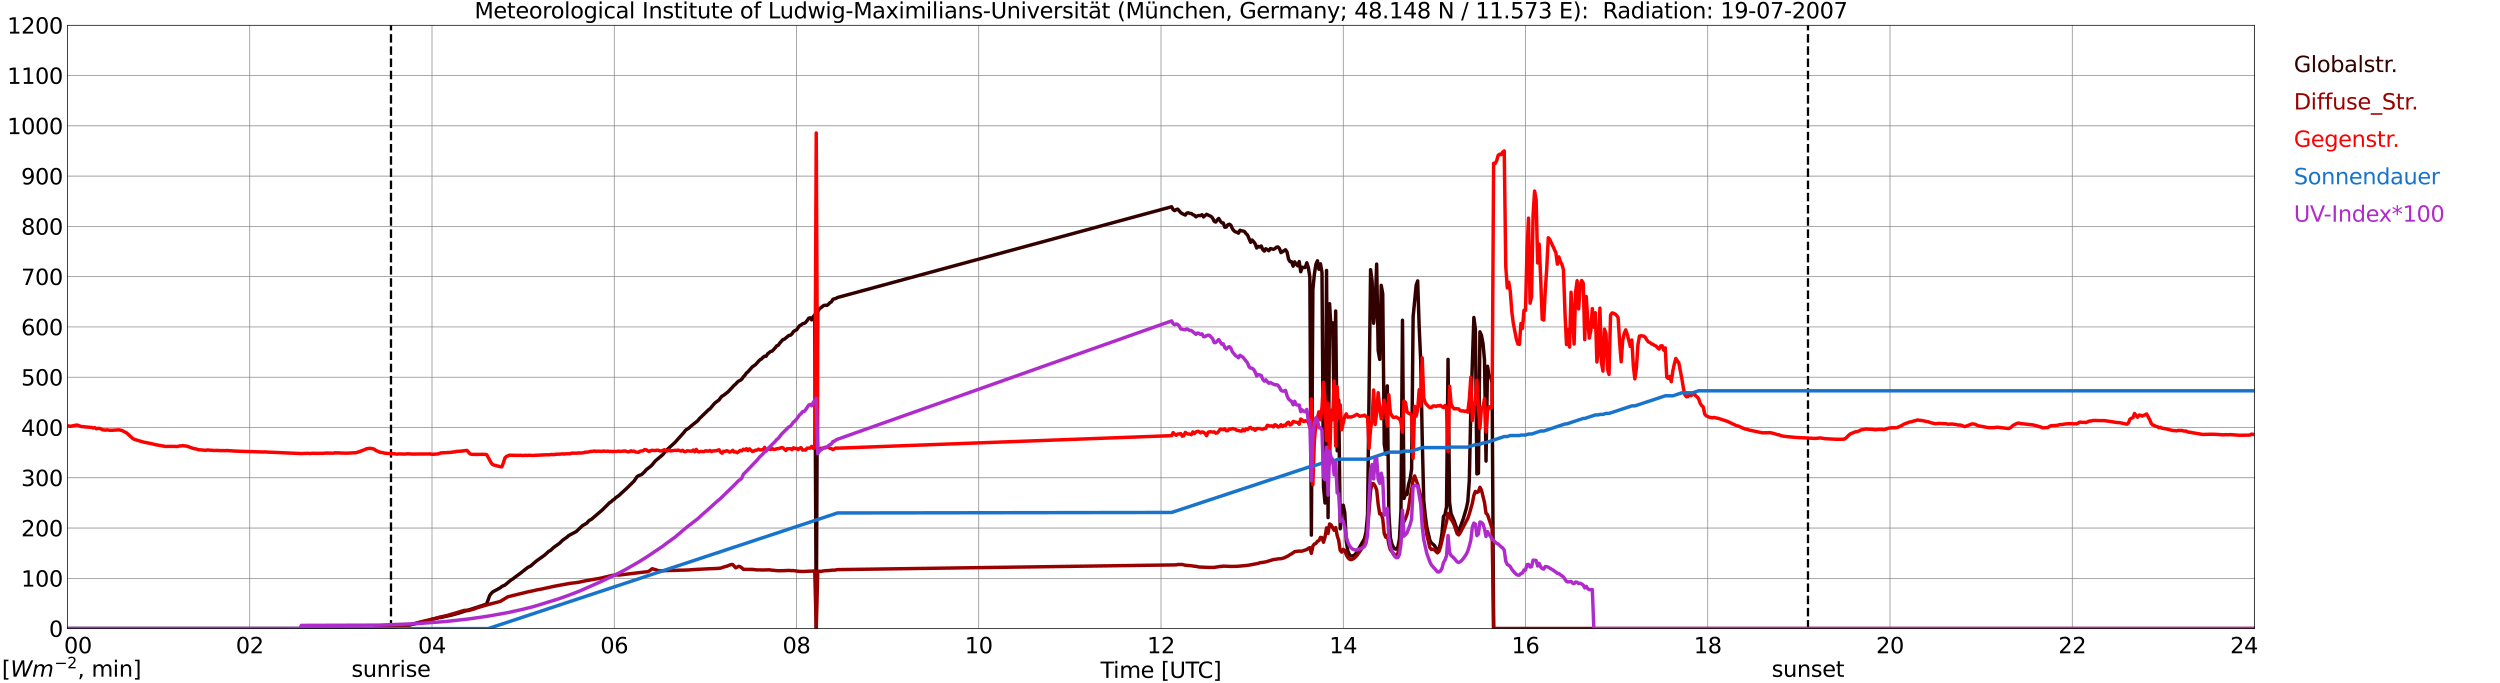 <?xml version="1.0" encoding="utf-8" standalone="no"?>
<!DOCTYPE svg PUBLIC "-//W3C//DTD SVG 1.1//EN"
  "http://www.w3.org/Graphics/SVG/1.1/DTD/svg11.dtd">
<svg xmlns:xlink="http://www.w3.org/1999/xlink" width="1085.4pt" height="296.64pt" viewBox="0 0 1085.4 296.64" xmlns="http://www.w3.org/2000/svg" version="1.1">
 <defs>
  <style type="text/css">*{stroke-linejoin: round; stroke-linecap: butt}</style>
 </defs>
 <g id="figure_1">
  <g id="patch_1">
   <path d="M 0 296.64 
L 1085.4 296.64 
L 1085.4 0 
L 0 0 
z
" style="fill: #ffffff"/>
  </g>
  <g id="axes_1">
   <g id="patch_2">
    <path d="M 29.306 272.909 
L 978.814 272.909 
L 978.814 10.976 
L 29.306 10.976 
z
" style="fill: #ffffff"/>
   </g>
   <g id="patch_3">
    <path d="M 978.814 272.909 
L 978.814 272.909 
L 978.814 10.976 
L 978.814 10.976 
z
" clip-path="url(#pb83ffcf4f2)" style="fill: #d3d3d3; opacity: 0.25; stroke: #d3d3d3; stroke-linejoin: miter"/>
   </g>
   <g id="matplotlib.axis_1">
    <g id="xtick_1">
     <g id="line2d_1">
      <path d="M 29.306 272.909 
L 29.306 10.976 
" clip-path="url(#pb83ffcf4f2)" style="fill: none; stroke: #808080; stroke-width: 0.3; stroke-linecap: square"/>
     </g>
     <g id="line2d_2"/>
     <g id="text_1">
      <!--    00 -->
      <g transform="translate(18.733 283.627) scale(0.095 -0.095)">
       <defs>
        <path id="DejaVuSans-20" transform="scale(0.016)"/>
        <path id="DejaVuSans-30" d="M 2034 4250 
Q 1547 4250 1301 3770 
Q 1056 3291 1056 2328 
Q 1056 1369 1301 889 
Q 1547 409 2034 409 
Q 2525 409 2770 889 
Q 3016 1369 3016 2328 
Q 3016 3291 2770 3770 
Q 2525 4250 2034 4250 
z
M 2034 4750 
Q 2819 4750 3233 4129 
Q 3647 3509 3647 2328 
Q 3647 1150 3233 529 
Q 2819 -91 2034 -91 
Q 1250 -91 836 529 
Q 422 1150 422 2328 
Q 422 3509 836 4129 
Q 1250 4750 2034 4750 
z
" transform="scale(0.016)"/>
       </defs>
       <use xlink:href="#DejaVuSans-20"/>
       <use xlink:href="#DejaVuSans-20" transform="translate(31.787 0)"/>
       <use xlink:href="#DejaVuSans-20" transform="translate(63.574 0)"/>
       <use xlink:href="#DejaVuSans-30" transform="translate(95.361 0)"/>
       <use xlink:href="#DejaVuSans-30" transform="translate(158.984 0)"/>
      </g>
     </g>
    </g>
    <g id="xtick_2">
     <g id="line2d_3">
      <path d="M 108.431 272.909 
L 108.431 10.976 
" clip-path="url(#pb83ffcf4f2)" style="fill: none; stroke: #808080; stroke-width: 0.3; stroke-linecap: square"/>
     </g>
     <g id="line2d_4"/>
     <g id="text_2">
      <!-- 02 -->
      <g transform="translate(102.387 283.627) scale(0.095 -0.095)">
       <defs>
        <path id="DejaVuSans-32" d="M 1228 531 
L 3431 531 
L 3431 0 
L 469 0 
L 469 531 
Q 828 903 1448 1529 
Q 2069 2156 2228 2338 
Q 2531 2678 2651 2914 
Q 2772 3150 2772 3378 
Q 2772 3750 2511 3984 
Q 2250 4219 1831 4219 
Q 1534 4219 1204 4116 
Q 875 4013 500 3803 
L 500 4441 
Q 881 4594 1212 4672 
Q 1544 4750 1819 4750 
Q 2544 4750 2975 4387 
Q 3406 4025 3406 3419 
Q 3406 3131 3298 2873 
Q 3191 2616 2906 2266 
Q 2828 2175 2409 1742 
Q 1991 1309 1228 531 
z
" transform="scale(0.016)"/>
       </defs>
       <use xlink:href="#DejaVuSans-30"/>
       <use xlink:href="#DejaVuSans-32" transform="translate(63.623 0)"/>
      </g>
     </g>
    </g>
    <g id="xtick_3">
     <g id="line2d_5">
      <path d="M 187.557 272.909 
L 187.557 10.976 
" clip-path="url(#pb83ffcf4f2)" style="fill: none; stroke: #808080; stroke-width: 0.3; stroke-linecap: square"/>
     </g>
     <g id="line2d_6"/>
     <g id="text_3">
      <!-- 04 -->
      <g transform="translate(181.513 283.627) scale(0.095 -0.095)">
       <defs>
        <path id="DejaVuSans-34" d="M 2419 4116 
L 825 1625 
L 2419 1625 
L 2419 4116 
z
M 2253 4666 
L 3047 4666 
L 3047 1625 
L 3713 1625 
L 3713 1100 
L 3047 1100 
L 3047 0 
L 2419 0 
L 2419 1100 
L 313 1100 
L 313 1709 
L 2253 4666 
z
" transform="scale(0.016)"/>
       </defs>
       <use xlink:href="#DejaVuSans-30"/>
       <use xlink:href="#DejaVuSans-34" transform="translate(63.623 0)"/>
      </g>
     </g>
    </g>
    <g id="xtick_4">
     <g id="line2d_7">
      <path d="M 266.683 272.909 
L 266.683 10.976 
" clip-path="url(#pb83ffcf4f2)" style="fill: none; stroke: #808080; stroke-width: 0.3; stroke-linecap: square"/>
     </g>
     <g id="line2d_8"/>
     <g id="text_4">
      <!-- 06 -->
      <g transform="translate(260.638 283.627) scale(0.095 -0.095)">
       <defs>
        <path id="DejaVuSans-36" d="M 2113 2584 
Q 1688 2584 1439 2293 
Q 1191 2003 1191 1497 
Q 1191 994 1439 701 
Q 1688 409 2113 409 
Q 2538 409 2786 701 
Q 3034 994 3034 1497 
Q 3034 2003 2786 2293 
Q 2538 2584 2113 2584 
z
M 3366 4563 
L 3366 3988 
Q 3128 4100 2886 4159 
Q 2644 4219 2406 4219 
Q 1781 4219 1451 3797 
Q 1122 3375 1075 2522 
Q 1259 2794 1537 2939 
Q 1816 3084 2150 3084 
Q 2853 3084 3261 2657 
Q 3669 2231 3669 1497 
Q 3669 778 3244 343 
Q 2819 -91 2113 -91 
Q 1303 -91 875 529 
Q 447 1150 447 2328 
Q 447 3434 972 4092 
Q 1497 4750 2381 4750 
Q 2619 4750 2861 4703 
Q 3103 4656 3366 4563 
z
" transform="scale(0.016)"/>
       </defs>
       <use xlink:href="#DejaVuSans-30"/>
       <use xlink:href="#DejaVuSans-36" transform="translate(63.623 0)"/>
      </g>
     </g>
    </g>
    <g id="xtick_5">
     <g id="line2d_9">
      <path d="M 345.808 272.909 
L 345.808 10.976 
" clip-path="url(#pb83ffcf4f2)" style="fill: none; stroke: #808080; stroke-width: 0.3; stroke-linecap: square"/>
     </g>
     <g id="line2d_10"/>
     <g id="text_5">
      <!-- 08 -->
      <g transform="translate(339.764 283.627) scale(0.095 -0.095)">
       <defs>
        <path id="DejaVuSans-38" d="M 2034 2216 
Q 1584 2216 1326 1975 
Q 1069 1734 1069 1313 
Q 1069 891 1326 650 
Q 1584 409 2034 409 
Q 2484 409 2743 651 
Q 3003 894 3003 1313 
Q 3003 1734 2745 1975 
Q 2488 2216 2034 2216 
z
M 1403 2484 
Q 997 2584 770 2862 
Q 544 3141 544 3541 
Q 544 4100 942 4425 
Q 1341 4750 2034 4750 
Q 2731 4750 3128 4425 
Q 3525 4100 3525 3541 
Q 3525 3141 3298 2862 
Q 3072 2584 2669 2484 
Q 3125 2378 3379 2068 
Q 3634 1759 3634 1313 
Q 3634 634 3220 271 
Q 2806 -91 2034 -91 
Q 1263 -91 848 271 
Q 434 634 434 1313 
Q 434 1759 690 2068 
Q 947 2378 1403 2484 
z
M 1172 3481 
Q 1172 3119 1398 2916 
Q 1625 2713 2034 2713 
Q 2441 2713 2670 2916 
Q 2900 3119 2900 3481 
Q 2900 3844 2670 4047 
Q 2441 4250 2034 4250 
Q 1625 4250 1398 4047 
Q 1172 3844 1172 3481 
z
" transform="scale(0.016)"/>
       </defs>
       <use xlink:href="#DejaVuSans-30"/>
       <use xlink:href="#DejaVuSans-38" transform="translate(63.623 0)"/>
      </g>
     </g>
    </g>
    <g id="xtick_6">
     <g id="line2d_11">
      <path d="M 424.934 272.909 
L 424.934 10.976 
" clip-path="url(#pb83ffcf4f2)" style="fill: none; stroke: #808080; stroke-width: 0.3; stroke-linecap: square"/>
     </g>
     <g id="line2d_12"/>
     <g id="text_6">
      <!-- 10 -->
      <g transform="translate(418.89 283.627) scale(0.095 -0.095)">
       <defs>
        <path id="DejaVuSans-31" d="M 794 531 
L 1825 531 
L 1825 4091 
L 703 3866 
L 703 4441 
L 1819 4666 
L 2450 4666 
L 2450 531 
L 3481 531 
L 3481 0 
L 794 0 
L 794 531 
z
" transform="scale(0.016)"/>
       </defs>
       <use xlink:href="#DejaVuSans-31"/>
       <use xlink:href="#DejaVuSans-30" transform="translate(63.623 0)"/>
      </g>
     </g>
    </g>
    <g id="xtick_7">
     <g id="line2d_13">
      <path d="M 504.06 272.909 
L 504.06 10.976 
" clip-path="url(#pb83ffcf4f2)" style="fill: none; stroke: #808080; stroke-width: 0.3; stroke-linecap: square"/>
     </g>
     <g id="line2d_14"/>
     <g id="text_7">
      <!-- 12 -->
      <g transform="translate(498.015 283.627) scale(0.095 -0.095)">
       <use xlink:href="#DejaVuSans-31"/>
       <use xlink:href="#DejaVuSans-32" transform="translate(63.623 0)"/>
      </g>
     </g>
    </g>
    <g id="xtick_8">
     <g id="line2d_15">
      <path d="M 583.185 272.909 
L 583.185 10.976 
" clip-path="url(#pb83ffcf4f2)" style="fill: none; stroke: #808080; stroke-width: 0.3; stroke-linecap: square"/>
     </g>
     <g id="line2d_16"/>
     <g id="text_8">
      <!-- 14 -->
      <g transform="translate(577.141 283.627) scale(0.095 -0.095)">
       <use xlink:href="#DejaVuSans-31"/>
       <use xlink:href="#DejaVuSans-34" transform="translate(63.623 0)"/>
      </g>
     </g>
    </g>
    <g id="xtick_9">
     <g id="line2d_17">
      <path d="M 662.311 272.909 
L 662.311 10.976 
" clip-path="url(#pb83ffcf4f2)" style="fill: none; stroke: #808080; stroke-width: 0.3; stroke-linecap: square"/>
     </g>
     <g id="line2d_18"/>
     <g id="text_9">
      <!-- 16 -->
      <g transform="translate(656.267 283.627) scale(0.095 -0.095)">
       <use xlink:href="#DejaVuSans-31"/>
       <use xlink:href="#DejaVuSans-36" transform="translate(63.623 0)"/>
      </g>
     </g>
    </g>
    <g id="xtick_10">
     <g id="line2d_19">
      <path d="M 741.437 272.909 
L 741.437 10.976 
" clip-path="url(#pb83ffcf4f2)" style="fill: none; stroke: #808080; stroke-width: 0.3; stroke-linecap: square"/>
     </g>
     <g id="line2d_20"/>
     <g id="text_10">
      <!-- 18 -->
      <g transform="translate(735.392 283.627) scale(0.095 -0.095)">
       <use xlink:href="#DejaVuSans-31"/>
       <use xlink:href="#DejaVuSans-38" transform="translate(63.623 0)"/>
      </g>
     </g>
    </g>
    <g id="xtick_11">
     <g id="line2d_21">
      <path d="M 820.562 272.909 
L 820.562 10.976 
" clip-path="url(#pb83ffcf4f2)" style="fill: none; stroke: #808080; stroke-width: 0.3; stroke-linecap: square"/>
     </g>
     <g id="line2d_22"/>
     <g id="text_11">
      <!-- 20 -->
      <g transform="translate(814.518 283.627) scale(0.095 -0.095)">
       <use xlink:href="#DejaVuSans-32"/>
       <use xlink:href="#DejaVuSans-30" transform="translate(63.623 0)"/>
      </g>
     </g>
    </g>
    <g id="xtick_12">
     <g id="line2d_23">
      <path d="M 899.688 272.909 
L 899.688 10.976 
" clip-path="url(#pb83ffcf4f2)" style="fill: none; stroke: #808080; stroke-width: 0.3; stroke-linecap: square"/>
     </g>
     <g id="line2d_24"/>
     <g id="text_12">
      <!-- 22 -->
      <g transform="translate(893.644 283.627) scale(0.095 -0.095)">
       <use xlink:href="#DejaVuSans-32"/>
       <use xlink:href="#DejaVuSans-32" transform="translate(63.623 0)"/>
      </g>
     </g>
    </g>
    <g id="xtick_13">
     <g id="line2d_25">
      <path d="M 978.814 272.909 
L 978.814 10.976 
" clip-path="url(#pb83ffcf4f2)" style="fill: none; stroke: #808080; stroke-width: 0.3; stroke-linecap: square"/>
     </g>
     <g id="line2d_26"/>
     <g id="text_13">
      <!-- 24    -->
      <g transform="translate(968.241 283.627) scale(0.095 -0.095)">
       <use xlink:href="#DejaVuSans-32"/>
       <use xlink:href="#DejaVuSans-34" transform="translate(63.623 0)"/>
       <use xlink:href="#DejaVuSans-20" transform="translate(127.246 0)"/>
       <use xlink:href="#DejaVuSans-20" transform="translate(159.033 0)"/>
       <use xlink:href="#DejaVuSans-20" transform="translate(190.82 0)"/>
      </g>
     </g>
    </g>
    <g id="text_14">
     <!-- Time [UTC] -->
     <g transform="translate(477.806 294.322) scale(0.095 -0.095)">
      <defs>
       <path id="DejaVuSans-54" d="M -19 4666 
L 3928 4666 
L 3928 4134 
L 2272 4134 
L 2272 0 
L 1638 0 
L 1638 4134 
L -19 4134 
L -19 4666 
z
" transform="scale(0.016)"/>
       <path id="DejaVuSans-69" d="M 603 3500 
L 1178 3500 
L 1178 0 
L 603 0 
L 603 3500 
z
M 603 4863 
L 1178 4863 
L 1178 4134 
L 603 4134 
L 603 4863 
z
" transform="scale(0.016)"/>
       <path id="DejaVuSans-6d" d="M 3328 2828 
Q 3544 3216 3844 3400 
Q 4144 3584 4550 3584 
Q 5097 3584 5394 3201 
Q 5691 2819 5691 2113 
L 5691 0 
L 5113 0 
L 5113 2094 
Q 5113 2597 4934 2840 
Q 4756 3084 4391 3084 
Q 3944 3084 3684 2787 
Q 3425 2491 3425 1978 
L 3425 0 
L 2847 0 
L 2847 2094 
Q 2847 2600 2669 2842 
Q 2491 3084 2119 3084 
Q 1678 3084 1418 2786 
Q 1159 2488 1159 1978 
L 1159 0 
L 581 0 
L 581 3500 
L 1159 3500 
L 1159 2956 
Q 1356 3278 1631 3431 
Q 1906 3584 2284 3584 
Q 2666 3584 2933 3390 
Q 3200 3197 3328 2828 
z
" transform="scale(0.016)"/>
       <path id="DejaVuSans-65" d="M 3597 1894 
L 3597 1613 
L 953 1613 
Q 991 1019 1311 708 
Q 1631 397 2203 397 
Q 2534 397 2845 478 
Q 3156 559 3463 722 
L 3463 178 
Q 3153 47 2828 -22 
Q 2503 -91 2169 -91 
Q 1331 -91 842 396 
Q 353 884 353 1716 
Q 353 2575 817 3079 
Q 1281 3584 2069 3584 
Q 2775 3584 3186 3129 
Q 3597 2675 3597 1894 
z
M 3022 2063 
Q 3016 2534 2758 2815 
Q 2500 3097 2075 3097 
Q 1594 3097 1305 2825 
Q 1016 2553 972 2059 
L 3022 2063 
z
" transform="scale(0.016)"/>
       <path id="DejaVuSans-5b" d="M 550 4863 
L 1875 4863 
L 1875 4416 
L 1125 4416 
L 1125 -397 
L 1875 -397 
L 1875 -844 
L 550 -844 
L 550 4863 
z
" transform="scale(0.016)"/>
       <path id="DejaVuSans-55" d="M 556 4666 
L 1191 4666 
L 1191 1831 
Q 1191 1081 1462 751 
Q 1734 422 2344 422 
Q 2950 422 3222 751 
Q 3494 1081 3494 1831 
L 3494 4666 
L 4128 4666 
L 4128 1753 
Q 4128 841 3676 375 
Q 3225 -91 2344 -91 
Q 1459 -91 1007 375 
Q 556 841 556 1753 
L 556 4666 
z
" transform="scale(0.016)"/>
       <path id="DejaVuSans-43" d="M 4122 4306 
L 4122 3641 
Q 3803 3938 3442 4084 
Q 3081 4231 2675 4231 
Q 1875 4231 1450 3742 
Q 1025 3253 1025 2328 
Q 1025 1406 1450 917 
Q 1875 428 2675 428 
Q 3081 428 3442 575 
Q 3803 722 4122 1019 
L 4122 359 
Q 3791 134 3420 21 
Q 3050 -91 2638 -91 
Q 1578 -91 968 557 
Q 359 1206 359 2328 
Q 359 3453 968 4101 
Q 1578 4750 2638 4750 
Q 3056 4750 3426 4639 
Q 3797 4528 4122 4306 
z
" transform="scale(0.016)"/>
       <path id="DejaVuSans-5d" d="M 1947 4863 
L 1947 -844 
L 622 -844 
L 622 -397 
L 1369 -397 
L 1369 4416 
L 622 4416 
L 622 4863 
L 1947 4863 
z
" transform="scale(0.016)"/>
      </defs>
      <use xlink:href="#DejaVuSans-54"/>
      <use xlink:href="#DejaVuSans-69" transform="translate(57.959 0)"/>
      <use xlink:href="#DejaVuSans-6d" transform="translate(85.742 0)"/>
      <use xlink:href="#DejaVuSans-65" transform="translate(183.154 0)"/>
      <use xlink:href="#DejaVuSans-20" transform="translate(244.678 0)"/>
      <use xlink:href="#DejaVuSans-5b" transform="translate(276.465 0)"/>
      <use xlink:href="#DejaVuSans-55" transform="translate(315.479 0)"/>
      <use xlink:href="#DejaVuSans-54" transform="translate(388.672 0)"/>
      <use xlink:href="#DejaVuSans-43" transform="translate(443.881 0)"/>
      <use xlink:href="#DejaVuSans-5d" transform="translate(513.705 0)"/>
     </g>
    </g>
   </g>
   <g id="matplotlib.axis_2">
    <g id="ytick_1">
     <g id="line2d_27">
      <path d="M 29.306 272.909 
L 978.814 272.909 
" clip-path="url(#pb83ffcf4f2)" style="fill: none; stroke: #808080; stroke-width: 0.3; stroke-linecap: square"/>
     </g>
     <g id="line2d_28"/>
     <g id="text_15">
      <!-- 0 -->
      <g transform="translate(21.261 276.518) scale(0.095 -0.095)">
       <use xlink:href="#DejaVuSans-30"/>
      </g>
     </g>
    </g>
    <g id="ytick_2">
     <g id="line2d_29">
      <path d="M 29.306 251.081 
L 978.814 251.081 
" clip-path="url(#pb83ffcf4f2)" style="fill: none; stroke: #808080; stroke-width: 0.3; stroke-linecap: square"/>
     </g>
     <g id="line2d_30"/>
     <g id="text_16">
      <!-- 100 -->
      <g transform="translate(9.173 254.69) scale(0.095 -0.095)">
       <use xlink:href="#DejaVuSans-31"/>
       <use xlink:href="#DejaVuSans-30" transform="translate(63.623 0)"/>
       <use xlink:href="#DejaVuSans-30" transform="translate(127.246 0)"/>
      </g>
     </g>
    </g>
    <g id="ytick_3">
     <g id="line2d_31">
      <path d="M 29.306 229.253 
L 978.814 229.253 
" clip-path="url(#pb83ffcf4f2)" style="fill: none; stroke: #808080; stroke-width: 0.3; stroke-linecap: square"/>
     </g>
     <g id="line2d_32"/>
     <g id="text_17">
      <!-- 200 -->
      <g transform="translate(9.173 232.863) scale(0.095 -0.095)">
       <use xlink:href="#DejaVuSans-32"/>
       <use xlink:href="#DejaVuSans-30" transform="translate(63.623 0)"/>
       <use xlink:href="#DejaVuSans-30" transform="translate(127.246 0)"/>
      </g>
     </g>
    </g>
    <g id="ytick_4">
     <g id="line2d_33">
      <path d="M 29.306 207.426 
L 978.814 207.426 
" clip-path="url(#pb83ffcf4f2)" style="fill: none; stroke: #808080; stroke-width: 0.3; stroke-linecap: square"/>
     </g>
     <g id="line2d_34"/>
     <g id="text_18">
      <!-- 300 -->
      <g transform="translate(9.173 211.035) scale(0.095 -0.095)">
       <defs>
        <path id="DejaVuSans-33" d="M 2597 2516 
Q 3050 2419 3304 2112 
Q 3559 1806 3559 1356 
Q 3559 666 3084 287 
Q 2609 -91 1734 -91 
Q 1441 -91 1130 -33 
Q 819 25 488 141 
L 488 750 
Q 750 597 1062 519 
Q 1375 441 1716 441 
Q 2309 441 2620 675 
Q 2931 909 2931 1356 
Q 2931 1769 2642 2001 
Q 2353 2234 1838 2234 
L 1294 2234 
L 1294 2753 
L 1863 2753 
Q 2328 2753 2575 2939 
Q 2822 3125 2822 3475 
Q 2822 3834 2567 4026 
Q 2313 4219 1838 4219 
Q 1578 4219 1281 4162 
Q 984 4106 628 3988 
L 628 4550 
Q 988 4650 1302 4700 
Q 1616 4750 1894 4750 
Q 2613 4750 3031 4423 
Q 3450 4097 3450 3541 
Q 3450 3153 3228 2886 
Q 3006 2619 2597 2516 
z
" transform="scale(0.016)"/>
       </defs>
       <use xlink:href="#DejaVuSans-33"/>
       <use xlink:href="#DejaVuSans-30" transform="translate(63.623 0)"/>
       <use xlink:href="#DejaVuSans-30" transform="translate(127.246 0)"/>
      </g>
     </g>
    </g>
    <g id="ytick_5">
     <g id="line2d_35">
      <path d="M 29.306 185.598 
L 978.814 185.598 
" clip-path="url(#pb83ffcf4f2)" style="fill: none; stroke: #808080; stroke-width: 0.3; stroke-linecap: square"/>
     </g>
     <g id="line2d_36"/>
     <g id="text_19">
      <!-- 400 -->
      <g transform="translate(9.173 189.207) scale(0.095 -0.095)">
       <use xlink:href="#DejaVuSans-34"/>
       <use xlink:href="#DejaVuSans-30" transform="translate(63.623 0)"/>
       <use xlink:href="#DejaVuSans-30" transform="translate(127.246 0)"/>
      </g>
     </g>
    </g>
    <g id="ytick_6">
     <g id="line2d_37">
      <path d="M 29.306 163.77 
L 978.814 163.77 
" clip-path="url(#pb83ffcf4f2)" style="fill: none; stroke: #808080; stroke-width: 0.3; stroke-linecap: square"/>
     </g>
     <g id="line2d_38"/>
     <g id="text_20">
      <!-- 500 -->
      <g transform="translate(9.173 167.379) scale(0.095 -0.095)">
       <defs>
        <path id="DejaVuSans-35" d="M 691 4666 
L 3169 4666 
L 3169 4134 
L 1269 4134 
L 1269 2991 
Q 1406 3038 1543 3061 
Q 1681 3084 1819 3084 
Q 2600 3084 3056 2656 
Q 3513 2228 3513 1497 
Q 3513 744 3044 326 
Q 2575 -91 1722 -91 
Q 1428 -91 1123 -41 
Q 819 9 494 109 
L 494 744 
Q 775 591 1075 516 
Q 1375 441 1709 441 
Q 2250 441 2565 725 
Q 2881 1009 2881 1497 
Q 2881 1984 2565 2268 
Q 2250 2553 1709 2553 
Q 1456 2553 1204 2497 
Q 953 2441 691 2322 
L 691 4666 
z
" transform="scale(0.016)"/>
       </defs>
       <use xlink:href="#DejaVuSans-35"/>
       <use xlink:href="#DejaVuSans-30" transform="translate(63.623 0)"/>
       <use xlink:href="#DejaVuSans-30" transform="translate(127.246 0)"/>
      </g>
     </g>
    </g>
    <g id="ytick_7">
     <g id="line2d_39">
      <path d="M 29.306 141.942 
L 978.814 141.942 
" clip-path="url(#pb83ffcf4f2)" style="fill: none; stroke: #808080; stroke-width: 0.3; stroke-linecap: square"/>
     </g>
     <g id="line2d_40"/>
     <g id="text_21">
      <!-- 600 -->
      <g transform="translate(9.173 145.551) scale(0.095 -0.095)">
       <use xlink:href="#DejaVuSans-36"/>
       <use xlink:href="#DejaVuSans-30" transform="translate(63.623 0)"/>
       <use xlink:href="#DejaVuSans-30" transform="translate(127.246 0)"/>
      </g>
     </g>
    </g>
    <g id="ytick_8">
     <g id="line2d_41">
      <path d="M 29.306 120.114 
L 978.814 120.114 
" clip-path="url(#pb83ffcf4f2)" style="fill: none; stroke: #808080; stroke-width: 0.3; stroke-linecap: square"/>
     </g>
     <g id="line2d_42"/>
     <g id="text_22">
      <!-- 700 -->
      <g transform="translate(9.173 123.724) scale(0.095 -0.095)">
       <defs>
        <path id="DejaVuSans-37" d="M 525 4666 
L 3525 4666 
L 3525 4397 
L 1831 0 
L 1172 0 
L 2766 4134 
L 525 4134 
L 525 4666 
z
" transform="scale(0.016)"/>
       </defs>
       <use xlink:href="#DejaVuSans-37"/>
       <use xlink:href="#DejaVuSans-30" transform="translate(63.623 0)"/>
       <use xlink:href="#DejaVuSans-30" transform="translate(127.246 0)"/>
      </g>
     </g>
    </g>
    <g id="ytick_9">
     <g id="line2d_43">
      <path d="M 29.306 98.287 
L 978.814 98.287 
" clip-path="url(#pb83ffcf4f2)" style="fill: none; stroke: #808080; stroke-width: 0.3; stroke-linecap: square"/>
     </g>
     <g id="line2d_44"/>
     <g id="text_23">
      <!-- 800 -->
      <g transform="translate(9.173 101.896) scale(0.095 -0.095)">
       <use xlink:href="#DejaVuSans-38"/>
       <use xlink:href="#DejaVuSans-30" transform="translate(63.623 0)"/>
       <use xlink:href="#DejaVuSans-30" transform="translate(127.246 0)"/>
      </g>
     </g>
    </g>
    <g id="ytick_10">
     <g id="line2d_45">
      <path d="M 29.306 76.459 
L 978.814 76.459 
" clip-path="url(#pb83ffcf4f2)" style="fill: none; stroke: #808080; stroke-width: 0.3; stroke-linecap: square"/>
     </g>
     <g id="line2d_46"/>
     <g id="text_24">
      <!-- 900 -->
      <g transform="translate(9.173 80.068) scale(0.095 -0.095)">
       <defs>
        <path id="DejaVuSans-39" d="M 703 97 
L 703 672 
Q 941 559 1184 500 
Q 1428 441 1663 441 
Q 2288 441 2617 861 
Q 2947 1281 2994 2138 
Q 2813 1869 2534 1725 
Q 2256 1581 1919 1581 
Q 1219 1581 811 2004 
Q 403 2428 403 3163 
Q 403 3881 828 4315 
Q 1253 4750 1959 4750 
Q 2769 4750 3195 4129 
Q 3622 3509 3622 2328 
Q 3622 1225 3098 567 
Q 2575 -91 1691 -91 
Q 1453 -91 1209 -44 
Q 966 3 703 97 
z
M 1959 2075 
Q 2384 2075 2632 2365 
Q 2881 2656 2881 3163 
Q 2881 3666 2632 3958 
Q 2384 4250 1959 4250 
Q 1534 4250 1286 3958 
Q 1038 3666 1038 3163 
Q 1038 2656 1286 2365 
Q 1534 2075 1959 2075 
z
" transform="scale(0.016)"/>
       </defs>
       <use xlink:href="#DejaVuSans-39"/>
       <use xlink:href="#DejaVuSans-30" transform="translate(63.623 0)"/>
       <use xlink:href="#DejaVuSans-30" transform="translate(127.246 0)"/>
      </g>
     </g>
    </g>
    <g id="ytick_11">
     <g id="line2d_47">
      <path d="M 29.306 54.631 
L 978.814 54.631 
" clip-path="url(#pb83ffcf4f2)" style="fill: none; stroke: #808080; stroke-width: 0.3; stroke-linecap: square"/>
     </g>
     <g id="line2d_48"/>
     <g id="text_25">
      <!-- 1000 -->
      <g transform="translate(3.128 58.24) scale(0.095 -0.095)">
       <use xlink:href="#DejaVuSans-31"/>
       <use xlink:href="#DejaVuSans-30" transform="translate(63.623 0)"/>
       <use xlink:href="#DejaVuSans-30" transform="translate(127.246 0)"/>
       <use xlink:href="#DejaVuSans-30" transform="translate(190.869 0)"/>
      </g>
     </g>
    </g>
    <g id="ytick_12">
     <g id="line2d_49">
      <path d="M 29.306 32.803 
L 978.814 32.803 
" clip-path="url(#pb83ffcf4f2)" style="fill: none; stroke: #808080; stroke-width: 0.3; stroke-linecap: square"/>
     </g>
     <g id="line2d_50"/>
     <g id="text_26">
      <!-- 1100 -->
      <g transform="translate(3.128 36.413) scale(0.095 -0.095)">
       <use xlink:href="#DejaVuSans-31"/>
       <use xlink:href="#DejaVuSans-31" transform="translate(63.623 0)"/>
       <use xlink:href="#DejaVuSans-30" transform="translate(127.246 0)"/>
       <use xlink:href="#DejaVuSans-30" transform="translate(190.869 0)"/>
      </g>
     </g>
    </g>
    <g id="ytick_13">
     <g id="line2d_51">
      <path d="M 29.306 10.976 
L 978.814 10.976 
" clip-path="url(#pb83ffcf4f2)" style="fill: none; stroke: #808080; stroke-width: 0.3; stroke-linecap: square"/>
     </g>
     <g id="line2d_52"/>
     <g id="text_27">
      <!-- 1200 -->
      <g transform="translate(3.128 14.585) scale(0.095 -0.095)">
       <use xlink:href="#DejaVuSans-31"/>
       <use xlink:href="#DejaVuSans-32" transform="translate(63.623 0)"/>
       <use xlink:href="#DejaVuSans-30" transform="translate(127.246 0)"/>
       <use xlink:href="#DejaVuSans-30" transform="translate(190.869 0)"/>
      </g>
     </g>
    </g>
   </g>
   <g id="line2d_53">
    <path d="M 169.754 272.909 
L 169.754 10.976 
" clip-path="url(#pb83ffcf4f2)" style="fill: none; stroke-dasharray: 3.7,1.6; stroke-dashoffset: 0; stroke: #000000"/>
   </g>
   <g id="line2d_54">
    <path d="M 784.956 272.909 
L 784.956 10.976 
" clip-path="url(#pb83ffcf4f2)" style="fill: none; stroke-dasharray: 3.7,1.6; stroke-dashoffset: 0; stroke: #000000"/>
   </g>
   <g id="line2d_55">
    <path d="M 29.306 272.909 
L 162.501 272.909 
L 163.16 272.747 
L 171.732 272.134 
L 174.37 271.724 
L 177.007 271.521 
L 178.985 271.069 
L 182.941 270.167 
L 185.579 269.595 
L 186.238 269.39 
L 187.557 268.858 
L 190.854 268.12 
L 191.513 268.08 
L 192.832 267.751 
L 195.47 267.179 
L 196.788 266.852 
L 199.426 266.114 
L 207.339 263.575 
L 208.657 263.123 
L 209.317 262.96 
L 209.976 262.674 
L 210.635 262.51 
L 211.295 262.141 
L 212.614 258.537 
L 213.273 257.636 
L 213.932 256.981 
L 217.229 255.18 
L 217.889 254.606 
L 219.207 254.032 
L 221.845 251.821 
L 222.504 251.452 
L 223.823 250.428 
L 225.801 248.996 
L 229.098 246.375 
L 230.417 245.72 
L 231.736 244.533 
L 233.054 243.426 
L 236.351 241.093 
L 238.329 239.29 
L 238.989 239.004 
L 240.308 237.733 
L 242.945 235.85 
L 244.264 234.54 
L 246.242 233.147 
L 246.901 232.532 
L 250.198 230.772 
L 252.836 228.273 
L 254.814 227.086 
L 255.473 226.267 
L 256.133 225.776 
L 256.792 225.449 
L 258.77 223.729 
L 261.408 221.476 
L 264.705 218.2 
L 265.364 217.831 
L 266.023 217.135 
L 266.683 216.766 
L 267.342 216.069 
L 268.661 215.168 
L 269.98 213.941 
L 271.958 212.138 
L 275.255 208.903 
L 276.573 206.978 
L 277.233 206.528 
L 278.552 206.037 
L 279.87 204.808 
L 280.53 203.988 
L 282.508 202.431 
L 283.167 201.776 
L 284.486 200.139 
L 287.783 197.354 
L 289.102 195.717 
L 293.058 192.072 
L 294.377 190.596 
L 297.014 187.65 
L 297.674 186.748 
L 298.992 185.93 
L 300.311 184.74 
L 302.949 182.653 
L 303.608 181.793 
L 306.905 178.598 
L 307.564 177.943 
L 308.224 177.493 
L 310.202 175.158 
L 310.861 174.586 
L 312.18 173.643 
L 312.839 172.7 
L 313.499 171.964 
L 314.158 171.637 
L 316.136 170.08 
L 318.774 167.254 
L 319.433 166.721 
L 320.093 165.944 
L 320.752 165.411 
L 321.411 165.126 
L 322.071 164.593 
L 322.73 163.606 
L 323.39 162.951 
L 324.049 161.967 
L 324.708 161.437 
L 326.686 159.223 
L 328.005 158.324 
L 329.324 156.848 
L 329.983 156.194 
L 330.643 155.825 
L 331.302 155.128 
L 331.961 154.637 
L 332.621 154.679 
L 333.28 153.614 
L 334.599 152.59 
L 335.258 152.426 
L 336.577 150.992 
L 337.236 150.132 
L 337.896 149.929 
L 338.555 148.945 
L 339.874 147.471 
L 340.533 147.266 
L 342.512 145.629 
L 343.171 145.546 
L 343.83 144.972 
L 344.49 143.99 
L 345.149 143.499 
L 345.808 143.252 
L 347.127 141.41 
L 347.787 141.124 
L 348.446 140.55 
L 349.105 140.427 
L 349.765 139.976 
L 350.424 139.198 
L 351.083 138.175 
L 351.743 137.97 
L 352.402 138.871 
L 353.062 137.52 
L 353.721 136.699 
L 354.38 272.909 
L 355.04 135.309 
L 355.699 134.121 
L 357.677 132.604 
L 358.337 132.524 
L 358.996 132.604 
L 359.655 132.113 
L 360.315 131.417 
L 360.974 131.048 
L 361.634 129.944 
L 362.952 129.533 
L 363.612 129.164 
L 508.675 89.77 
L 509.335 91.038 
L 509.994 91.448 
L 510.654 90.996 
L 511.313 90.793 
L 512.632 92.308 
L 513.291 92.758 
L 514.61 93.373 
L 515.269 92.513 
L 515.929 92.389 
L 516.588 92.677 
L 517.247 92.677 
L 517.907 93.21 
L 518.566 93.454 
L 519.226 94.15 
L 519.885 93.701 
L 520.544 93.576 
L 521.204 93.618 
L 521.863 93.21 
L 522.522 94.192 
L 523.841 93.044 
L 525.819 93.987 
L 526.479 94.683 
L 527.138 96.076 
L 527.797 96.403 
L 528.457 95.501 
L 529.116 94.847 
L 529.776 95.953 
L 530.435 96.73 
L 531.094 96.813 
L 531.754 98.656 
L 532.413 98.573 
L 533.073 97.59 
L 533.732 97.344 
L 534.391 97.796 
L 535.051 99.31 
L 535.71 100.17 
L 536.369 100.662 
L 537.029 100.825 
L 537.688 101.236 
L 538.348 99.965 
L 539.007 100.212 
L 539.666 100.293 
L 540.326 100.539 
L 540.985 101.441 
L 541.644 102.054 
L 542.963 105.208 
L 543.623 104.224 
L 544.282 104.92 
L 544.941 105.863 
L 545.601 107.664 
L 546.26 106.968 
L 546.919 107.256 
L 547.579 106.804 
L 548.238 108.321 
L 548.898 109.017 
L 549.557 107.994 
L 550.876 108.854 
L 551.535 107.911 
L 552.854 108.238 
L 553.513 107.952 
L 554.173 107.337 
L 554.832 107.214 
L 555.491 107.911 
L 556.151 109.672 
L 558.129 108.443 
L 558.788 109.425 
L 559.448 112.538 
L 560.107 113.603 
L 560.766 113.645 
L 561.426 115.568 
L 562.085 113.684 
L 562.745 114.749 
L 563.404 115.404 
L 564.063 113.562 
L 564.723 117.984 
L 565.382 116.02 
L 566.042 116.183 
L 566.701 116.1 
L 567.36 114.094 
L 568.02 116.1 
L 568.679 120.237 
L 569.338 232.324 
L 569.998 125.685 
L 570.657 118.927 
L 571.317 114.749 
L 571.976 113.234 
L 572.635 116.921 
L 573.295 114.544 
L 573.954 118.312 
L 574.613 211.479 
L 575.273 218.401 
L 575.932 117.412 
L 576.592 224.707 
L 577.251 131.869 
L 577.91 143.13 
L 578.57 140.139 
L 579.229 176.424 
L 579.889 135.021 
L 580.548 195.713 
L 581.207 173.721 
L 581.867 229.581 
L 582.526 219.588 
L 583.185 219.343 
L 583.845 222.62 
L 584.504 234.987 
L 585.164 239.246 
L 585.823 240.761 
L 586.482 241.416 
L 587.142 241.374 
L 587.801 241.171 
L 588.46 240.597 
L 589.12 239.654 
L 592.417 233.839 
L 593.076 230.932 
L 593.736 223.316 
L 595.054 117.085 
L 595.714 122.203 
L 596.373 140.344 
L 597.032 133.261 
L 597.692 114.668 
L 598.351 152.179 
L 599.011 156.03 
L 599.67 123.882 
L 600.329 127.569 
L 600.989 192.888 
L 601.648 197.147 
L 602.307 167.537 
L 602.967 222.415 
L 603.626 233.348 
L 604.286 236.133 
L 604.945 237.567 
L 605.604 238.303 
L 606.264 238.427 
L 606.923 237.443 
L 607.582 234.003 
L 608.242 221.555 
L 608.901 139.035 
L 609.561 216.395 
L 610.22 214.633 
L 610.879 214.675 
L 611.539 210.333 
L 612.198 208 
L 612.858 203.7 
L 613.517 137.601 
L 614.836 123.882 
L 615.495 121.957 
L 616.154 142.064 
L 616.814 156.48 
L 617.473 190.43 
L 618.133 217.377 
L 618.792 223.807 
L 619.451 228.843 
L 620.77 234.494 
L 621.429 235.684 
L 622.748 236.788 
L 624.067 239.124 
L 624.726 238.303 
L 625.386 235.887 
L 626.045 231.628 
L 626.705 224.215 
L 627.364 223.397 
L 628.023 219.957 
L 628.683 156.03 
L 629.342 218.073 
L 630.001 223.069 
L 631.32 226.099 
L 632.639 229.867 
L 633.298 230.236 
L 633.958 228.926 
L 635.276 225.281 
L 636.595 220.817 
L 637.255 217.787 
L 637.914 208.654 
L 638.573 177.572 
L 639.892 137.847 
L 640.552 142.844 
L 641.211 205.747 
L 641.87 205.5 
L 642.53 144.073 
L 643.189 145.629 
L 643.848 149.069 
L 644.508 156.194 
L 645.167 200.177 
L 645.827 159.02 
L 646.486 163.074 
L 647.145 163.443 
L 647.805 166.267 
L 648.464 272.909 
L 978.154 272.909 
L 978.154 272.909 
" clip-path="url(#pb83ffcf4f2)" style="fill: none; stroke: #330000; stroke-width: 1.5; stroke-linecap: square"/>
   </g>
   <g id="line2d_56">
    <path d="M 29.306 272.909 
L 162.501 272.909 
L 163.16 272.601 
L 165.798 272.516 
L 167.116 272.474 
L 168.435 272.389 
L 171.732 272.097 
L 177.666 271.342 
L 179.645 270.796 
L 180.963 270.46 
L 182.941 269.914 
L 187.557 268.823 
L 189.535 268.36 
L 190.854 267.941 
L 194.151 267.227 
L 195.47 266.808 
L 198.107 266.053 
L 201.404 265.044 
L 202.063 264.961 
L 203.382 265.086 
L 206.02 264.33 
L 207.339 263.826 
L 211.295 262.652 
L 217.229 261.098 
L 220.526 259.083 
L 229.098 256.985 
L 231.736 256.44 
L 233.054 256.104 
L 235.033 255.767 
L 237.67 255.18 
L 240.308 254.593 
L 247.561 253.249 
L 249.539 253.039 
L 251.517 252.744 
L 254.155 252.157 
L 258.77 251.36 
L 260.748 251.024 
L 266.023 249.765 
L 266.683 249.806 
L 267.342 249.638 
L 268.002 249.597 
L 268.661 249.682 
L 279.87 248.337 
L 281.189 248.211 
L 281.849 247.918 
L 283.167 246.91 
L 285.145 247.499 
L 285.805 247.75 
L 286.464 247.833 
L 289.761 247.709 
L 293.717 247.624 
L 295.036 247.541 
L 296.355 247.541 
L 298.992 247.455 
L 300.971 247.287 
L 308.224 246.91 
L 310.861 246.827 
L 312.839 246.659 
L 314.818 245.986 
L 315.477 245.862 
L 316.796 245.316 
L 317.455 245.105 
L 318.114 245.105 
L 319.433 246.532 
L 320.752 245.862 
L 321.411 246.113 
L 322.071 246.532 
L 322.73 247.178 
L 326.686 247.22 
L 328.665 247.429 
L 329.983 247.429 
L 331.302 247.471 
L 333.94 247.388 
L 335.258 247.556 
L 337.896 247.807 
L 341.193 247.724 
L 342.512 247.639 
L 343.171 247.724 
L 344.49 247.724 
L 346.468 248.016 
L 347.787 248.102 
L 349.105 248.102 
L 353.721 247.89 
L 354.38 272.909 
L 355.04 247.975 
L 356.359 248.058 
L 358.337 247.765 
L 359.655 247.724 
L 361.634 247.512 
L 362.293 247.556 
L 363.612 247.303 
L 510.654 245.246 
L 511.313 245.078 
L 513.291 245.078 
L 514.61 245.415 
L 517.247 245.624 
L 518.566 245.834 
L 519.226 245.875 
L 520.544 246.17 
L 524.501 246.338 
L 527.138 246.338 
L 529.776 245.919 
L 530.435 245.919 
L 531.094 245.792 
L 534.391 245.919 
L 537.029 245.875 
L 539.007 245.707 
L 541.644 245.456 
L 546.26 244.616 
L 546.919 244.323 
L 548.238 244.155 
L 549.557 243.946 
L 552.854 242.937 
L 554.173 242.769 
L 554.832 242.645 
L 556.151 242.559 
L 557.47 242.223 
L 559.448 241.259 
L 560.107 240.754 
L 560.766 240.462 
L 562.085 239.495 
L 563.404 239.327 
L 564.063 239.244 
L 564.723 239.327 
L 565.382 239.244 
L 567.36 238.572 
L 568.02 238.067 
L 568.679 237.775 
L 569.338 240.25 
L 569.998 237.061 
L 570.657 236.179 
L 571.317 235.97 
L 571.976 235.005 
L 572.635 234.71 
L 573.295 233.324 
L 573.954 233.409 
L 574.613 235.424 
L 575.273 233.2 
L 575.932 229.17 
L 576.592 231.604 
L 577.251 227.49 
L 577.91 227.911 
L 579.229 230.218 
L 579.889 229.044 
L 580.548 232.527 
L 581.207 234.627 
L 581.867 238.993 
L 582.526 239.704 
L 583.185 238.489 
L 583.845 239.034 
L 584.504 240.881 
L 585.164 242.014 
L 585.823 242.728 
L 586.482 242.979 
L 587.142 242.813 
L 587.801 242.433 
L 588.46 241.887 
L 589.12 241.176 
L 590.439 239.327 
L 591.757 237.397 
L 592.417 236.011 
L 593.076 233.577 
L 593.736 229.336 
L 594.395 221.95 
L 595.054 212.965 
L 595.714 209.944 
L 596.373 210.027 
L 597.032 211.077 
L 597.692 212.673 
L 598.351 218.968 
L 599.011 223.124 
L 599.67 223 
L 600.329 225.265 
L 600.989 231.687 
L 601.648 233.241 
L 602.307 232.359 
L 602.967 236.306 
L 603.626 238.698 
L 604.286 239.412 
L 605.604 241.09 
L 606.264 241.217 
L 606.923 240.126 
L 607.582 237.733 
L 608.242 233.536 
L 608.901 226.902 
L 609.561 226.442 
L 610.22 225.056 
L 610.879 223.251 
L 611.539 220.564 
L 612.198 216.198 
L 612.858 212.714 
L 613.517 208.266 
L 614.176 206.629 
L 615.495 210.281 
L 616.814 215.569 
L 619.451 232.065 
L 620.77 237.733 
L 621.429 238.572 
L 622.089 238.447 
L 622.748 238.698 
L 624.067 240.041 
L 624.726 239.453 
L 625.386 237.565 
L 628.023 226.483 
L 628.683 222.873 
L 629.342 224.469 
L 630.661 226.442 
L 631.32 227.867 
L 632.639 231.731 
L 633.298 232.233 
L 633.958 231.309 
L 637.255 225.056 
L 637.914 223.168 
L 639.233 218.507 
L 639.892 215.065 
L 640.552 213.345 
L 641.211 213.806 
L 641.87 213.47 
L 642.53 211.582 
L 643.189 212.8 
L 644.508 218.171 
L 645.167 222.788 
L 645.827 223.46 
L 647.805 229.421 
L 648.464 272.909 
L 978.154 272.909 
L 978.154 272.909 
" clip-path="url(#pb83ffcf4f2)" style="fill: none; stroke: #990000; stroke-width: 1.5; stroke-linecap: square"/>
   </g>
   <g id="line2d_57">
    <path d="M 29.306 184.858 
L 30.625 185.076 
L 33.262 184.537 
L 33.921 184.659 
L 35.24 185.17 
L 39.856 185.602 
L 40.515 185.816 
L 41.175 185.676 
L 41.834 186.154 
L 42.493 185.986 
L 43.153 185.945 
L 43.812 186.205 
L 44.472 186.584 
L 45.79 186.752 
L 46.45 186.619 
L 47.768 186.833 
L 49.087 186.79 
L 51.725 186.606 
L 53.043 186.949 
L 55.022 187.979 
L 57.659 190.404 
L 58.319 190.743 
L 59.637 191.149 
L 60.956 191.546 
L 62.275 191.93 
L 65.572 192.574 
L 67.55 193.063 
L 68.869 193.318 
L 72.166 193.873 
L 72.825 193.79 
L 74.144 193.805 
L 76.122 193.825 
L 76.781 193.875 
L 78.1 193.609 
L 78.759 193.619 
L 79.419 193.423 
L 80.078 193.626 
L 80.737 193.626 
L 81.397 193.781 
L 83.375 194.523 
L 84.694 194.879 
L 85.353 194.947 
L 86.013 195.228 
L 89.309 195.512 
L 89.969 195.353 
L 93.266 195.61 
L 93.925 195.523 
L 95.244 195.619 
L 97.881 195.652 
L 98.541 195.599 
L 99.86 195.693 
L 102.497 195.866 
L 114.366 196.241 
L 115.025 196.175 
L 116.344 196.296 
L 119.641 196.422 
L 130.85 196.918 
L 133.488 196.808 
L 134.807 196.896 
L 135.466 196.789 
L 138.104 196.839 
L 139.422 196.815 
L 140.741 196.798 
L 141.4 196.684 
L 144.697 196.76 
L 145.357 196.571 
L 146.016 196.638 
L 146.676 196.588 
L 147.994 196.686 
L 150.632 196.75 
L 154.588 196.533 
L 155.907 196.138 
L 158.544 195.132 
L 159.204 194.824 
L 160.523 194.626 
L 161.841 194.824 
L 162.501 195.019 
L 163.16 195.553 
L 165.138 196.411 
L 165.798 196.457 
L 167.116 196.763 
L 169.094 196.924 
L 171.073 196.992 
L 172.391 197.18 
L 173.051 197.055 
L 175.688 197.156 
L 177.007 197.003 
L 178.985 197.14 
L 186.898 197.084 
L 187.557 197.252 
L 190.195 197.068 
L 191.513 196.595 
L 193.492 196.538 
L 196.129 196.361 
L 196.788 196.206 
L 197.448 196.228 
L 198.107 195.997 
L 200.085 195.872 
L 202.723 195.545 
L 204.042 197.018 
L 204.701 197.232 
L 206.679 197.287 
L 209.317 197.258 
L 210.635 197.271 
L 211.295 197.391 
L 213.273 200.978 
L 213.932 201.746 
L 217.229 202.637 
L 217.889 202.674 
L 218.548 200.927 
L 219.207 198.856 
L 219.867 198.164 
L 221.186 197.625 
L 225.142 197.719 
L 225.801 197.66 
L 227.12 197.773 
L 227.779 197.679 
L 229.098 197.723 
L 229.757 197.655 
L 231.076 197.749 
L 233.714 197.61 
L 235.033 197.542 
L 237.011 197.461 
L 238.329 197.468 
L 239.648 197.289 
L 240.308 197.431 
L 240.967 197.254 
L 243.604 197.125 
L 244.264 196.998 
L 244.923 197.162 
L 245.583 197.009 
L 246.901 197.005 
L 247.561 196.985 
L 248.22 196.715 
L 250.198 196.754 
L 251.517 196.623 
L 252.176 196.706 
L 253.495 196.518 
L 254.155 196.293 
L 254.814 196.337 
L 256.792 195.953 
L 257.451 195.955 
L 258.111 195.798 
L 258.77 195.972 
L 259.43 195.876 
L 260.748 195.94 
L 261.408 195.977 
L 262.067 195.8 
L 262.726 195.94 
L 264.045 195.874 
L 264.705 196.04 
L 265.364 195.942 
L 266.023 196.082 
L 266.683 195.951 
L 267.342 196.06 
L 268.661 195.857 
L 269.32 196.007 
L 271.298 195.776 
L 272.617 196.184 
L 273.277 196.073 
L 273.936 195.719 
L 274.595 195.946 
L 275.255 195.846 
L 275.914 196.241 
L 277.233 196.389 
L 277.892 195.892 
L 279.211 195.708 
L 279.87 195.202 
L 280.53 195.274 
L 281.189 195.735 
L 281.849 195.999 
L 282.508 195.599 
L 283.167 195.512 
L 284.486 195.623 
L 285.145 195.446 
L 285.805 195.468 
L 286.464 195.735 
L 287.124 195.813 
L 288.442 195.239 
L 289.102 195.595 
L 289.761 195.807 
L 290.42 195.396 
L 291.08 195.783 
L 293.058 195.516 
L 293.717 195.588 
L 294.377 195.392 
L 295.696 195.848 
L 296.355 195.499 
L 297.014 196.051 
L 297.674 196.103 
L 298.333 195.702 
L 299.652 195.855 
L 300.311 195.887 
L 300.971 195.383 
L 301.63 196.134 
L 302.289 195.11 
L 302.949 196.051 
L 303.608 196.182 
L 304.267 195.975 
L 305.586 196.112 
L 306.246 195.713 
L 307.564 195.892 
L 308.224 195.577 
L 308.883 196.042 
L 309.543 195.783 
L 310.861 195.704 
L 312.18 195.278 
L 312.839 196.256 
L 313.499 196.75 
L 314.158 195.918 
L 314.818 196.001 
L 315.477 195.684 
L 316.136 195.894 
L 316.796 196.298 
L 317.455 196.045 
L 318.114 195.514 
L 318.774 196.263 
L 319.433 196.167 
L 320.093 196.538 
L 321.411 195.547 
L 322.071 195.754 
L 322.73 195.047 
L 323.39 195.357 
L 324.049 194.809 
L 324.708 195.636 
L 325.368 194.877 
L 326.686 196.005 
L 327.346 195.791 
L 328.005 195.46 
L 328.665 195.418 
L 329.324 194.999 
L 329.983 195.337 
L 331.302 195.272 
L 331.961 194.259 
L 332.621 195.337 
L 333.28 195.027 
L 333.94 195.021 
L 334.599 195.185 
L 335.258 194.72 
L 335.918 195.161 
L 336.577 195.056 
L 337.236 194.824 
L 337.896 194.781 
L 338.555 194.621 
L 339.215 194.335 
L 339.874 194.39 
L 341.193 195.591 
L 341.852 194.77 
L 342.512 194.842 
L 343.171 194.781 
L 343.83 195.213 
L 344.49 194.414 
L 345.149 194.744 
L 345.808 194.661 
L 346.468 195.187 
L 347.127 194.615 
L 347.787 194.355 
L 348.446 195.416 
L 349.105 195.333 
L 349.765 195.396 
L 350.424 194.578 
L 351.743 194.556 
L 352.402 193.796 
L 353.062 194.624 
L 353.721 194.503 
L 354.38 57.731 
L 355.04 195.178 
L 355.699 195.521 
L 356.359 194.597 
L 357.018 194.735 
L 357.677 194.381 
L 358.337 194.431 
L 358.996 194.198 
L 359.655 194.189 
L 360.315 194.654 
L 360.974 194.787 
L 361.634 195.185 
L 362.952 194.464 
L 363.612 194.58 
L 508.675 189.143 
L 509.335 187.822 
L 509.994 188.507 
L 510.654 188.994 
L 511.313 188.433 
L 511.972 188.433 
L 512.632 188.243 
L 513.291 189.391 
L 513.95 189.156 
L 514.61 187.715 
L 515.269 188.178 
L 515.929 188.446 
L 516.588 188.462 
L 517.247 188.719 
L 517.907 187.514 
L 518.566 188.226 
L 519.226 187.549 
L 519.885 187.281 
L 520.544 187.34 
L 521.204 187.94 
L 521.863 187.525 
L 522.522 187.652 
L 523.182 188.217 
L 523.841 189.145 
L 524.501 187.68 
L 525.16 187.466 
L 525.819 187.473 
L 526.479 187.623 
L 527.138 187.499 
L 527.797 188.053 
L 528.457 187.973 
L 529.116 187.246 
L 529.776 186.307 
L 531.094 186.51 
L 531.754 186.17 
L 532.413 187.006 
L 533.073 186.951 
L 533.732 186.233 
L 534.391 186.364 
L 535.051 186.043 
L 536.369 186.366 
L 537.029 186.875 
L 537.688 186.883 
L 538.348 187.132 
L 539.007 187.2 
L 539.666 186.46 
L 540.326 187.047 
L 540.985 186.231 
L 541.644 186.475 
L 542.304 185.816 
L 542.963 185.576 
L 543.623 186.246 
L 544.282 186.126 
L 544.941 186.831 
L 545.601 186.05 
L 546.919 186.032 
L 547.579 186.316 
L 548.238 186.333 
L 548.898 185.988 
L 549.557 186.045 
L 550.216 184.648 
L 551.535 184.984 
L 552.195 184.875 
L 552.854 185.351 
L 553.513 184.393 
L 554.173 184.661 
L 554.832 185.353 
L 555.491 185.281 
L 556.151 184.382 
L 556.81 185.194 
L 557.47 184.572 
L 558.129 184.746 
L 558.788 183.64 
L 559.448 183.308 
L 560.107 184.517 
L 560.766 184.14 
L 561.426 183.002 
L 562.745 183.321 
L 563.404 183.443 
L 564.063 184.175 
L 564.723 181.926 
L 565.382 182.387 
L 566.042 183.048 
L 566.701 182.679 
L 567.36 182.826 
L 568.02 183.092 
L 568.679 185.631 
L 569.338 173.213 
L 569.998 210.44 
L 570.657 191.301 
L 571.317 183.773 
L 572.635 178.803 
L 573.295 182.245 
L 573.954 176.81 
L 574.613 166.012 
L 575.273 174.075 
L 575.932 191.251 
L 576.592 175.044 
L 577.251 201.362 
L 577.91 178.069 
L 578.57 182.245 
L 579.229 165.409 
L 579.889 193.587 
L 580.548 167.887 
L 581.207 181.396 
L 581.867 175.729 
L 582.526 186.549 
L 583.845 180.75 
L 584.504 179.68 
L 585.164 181.123 
L 585.823 181.001 
L 586.482 181.062 
L 587.801 180.652 
L 589.12 179.881 
L 590.439 180.739 
L 591.098 180.551 
L 591.757 180.56 
L 592.417 180.219 
L 593.076 180.826 
L 593.736 181.16 
L 594.395 194.634 
L 595.054 186.161 
L 595.714 182.07 
L 596.373 169.343 
L 597.032 184.292 
L 597.692 179.056 
L 598.351 170.499 
L 599.011 177.024 
L 599.67 181.798 
L 600.989 173.782 
L 602.307 184.84 
L 602.967 171.377 
L 603.626 179.121 
L 604.286 180.473 
L 604.945 181.228 
L 606.264 181.051 
L 606.923 181.562 
L 607.582 181.717 
L 608.242 183.439 
L 608.901 187.63 
L 609.561 174.158 
L 610.22 174.736 
L 610.879 178.857 
L 611.539 179.425 
L 612.198 179.589 
L 612.858 180.435 
L 613.517 198.967 
L 614.176 176.434 
L 614.836 180.697 
L 615.495 177.783 
L 616.154 169.194 
L 616.814 176.334 
L 617.473 155.377 
L 618.133 172.756 
L 618.792 174.885 
L 619.451 175.714 
L 620.77 176.969 
L 621.429 176.945 
L 622.089 176.273 
L 622.748 176.207 
L 623.408 176.498 
L 624.067 176.157 
L 624.726 176.245 
L 625.386 175.998 
L 626.045 176.585 
L 626.705 176.965 
L 627.364 176.028 
L 628.023 177.371 
L 628.683 196.016 
L 629.342 167.662 
L 630.001 175.389 
L 630.661 176.764 
L 631.32 177.493 
L 631.98 177.417 
L 633.298 177.541 
L 633.958 178.325 
L 634.617 178.46 
L 635.276 178.353 
L 635.936 178.663 
L 636.595 178.43 
L 637.255 178.962 
L 637.914 173.424 
L 638.573 163.774 
L 639.233 182.599 
L 639.892 176.871 
L 640.552 174.284 
L 641.211 165.038 
L 641.87 176.607 
L 642.53 185.921 
L 643.189 176.906 
L 643.848 176.934 
L 644.508 173.077 
L 645.167 187.381 
L 645.827 178.58 
L 646.486 176.57 
L 647.145 177.166 
L 647.805 176.742 
L 648.464 70.873 
L 649.123 71.011 
L 649.783 69.793 
L 650.442 67.429 
L 651.102 66.951 
L 651.761 67.143 
L 652.42 65.982 
L 653.08 65.515 
L 653.739 115.62 
L 654.399 124.978 
L 655.058 122.542 
L 655.717 126.678 
L 656.377 135.44 
L 657.036 140.513 
L 658.355 147.277 
L 659.014 149.364 
L 659.674 149.534 
L 660.333 140.449 
L 660.992 142.586 
L 661.652 134.702 
L 662.311 134.772 
L 662.97 107.985 
L 663.63 94.707 
L 664.289 131.637 
L 664.949 128.732 
L 665.608 93.124 
L 666.267 82.94 
L 666.927 86.733 
L 667.586 114.147 
L 668.246 105.981 
L 668.905 121.003 
L 669.564 138.629 
L 670.224 138.958 
L 670.883 126.244 
L 671.542 116.362 
L 672.202 103.229 
L 672.861 103.99 
L 675.499 109.692 
L 676.158 114.69 
L 676.817 111.538 
L 677.477 113.608 
L 678.136 114.821 
L 678.796 117.172 
L 679.455 135.975 
L 680.114 149.571 
L 680.774 143.082 
L 681.433 150.682 
L 682.092 126.885 
L 683.411 149.388 
L 684.071 126.735 
L 684.73 121.878 
L 685.389 134.121 
L 686.049 123.832 
L 686.708 121.784 
L 687.368 122.93 
L 688.027 147.436 
L 688.686 128.741 
L 689.346 138.834 
L 690.005 146.777 
L 690.664 143.488 
L 691.324 133.964 
L 691.983 142.062 
L 692.643 135.789 
L 693.302 157.158 
L 693.961 152.657 
L 694.621 133.79 
L 695.28 157.425 
L 695.939 161.122 
L 696.599 142.894 
L 697.258 144.996 
L 697.918 160.293 
L 698.577 162.552 
L 699.236 136.815 
L 699.896 135.87 
L 700.555 136.009 
L 701.215 136.341 
L 701.874 136.952 
L 702.533 137.922 
L 703.193 148.899 
L 703.852 157.051 
L 704.511 147.777 
L 705.171 144.767 
L 705.83 143.206 
L 706.49 145.186 
L 707.808 150.411 
L 708.468 147.622 
L 709.127 158.926 
L 709.786 164.497 
L 710.446 160.057 
L 711.105 149.842 
L 711.765 145.937 
L 712.424 145.766 
L 713.743 145.963 
L 714.402 146.574 
L 715.062 147.696 
L 715.721 148.482 
L 716.38 148.742 
L 717.04 149.294 
L 717.699 149.514 
L 718.358 149.995 
L 719.018 150.252 
L 719.677 151.023 
L 720.337 151.553 
L 720.996 150.189 
L 721.655 150.125 
L 722.315 152.046 
L 722.974 151.04 
L 723.633 163.753 
L 724.293 164.296 
L 724.952 163.419 
L 725.612 165.704 
L 726.271 161.081 
L 726.93 158.007 
L 727.59 155.639 
L 728.909 157.689 
L 730.227 164.595 
L 730.887 168.655 
L 731.546 171.514 
L 732.205 172.272 
L 732.865 172.169 
L 733.524 170.964 
L 734.184 171.792 
L 734.843 171.211 
L 735.502 170.809 
L 736.162 171.816 
L 736.821 172.313 
L 737.48 173.134 
L 738.14 175.094 
L 738.799 176.127 
L 739.459 176.622 
L 740.118 179.763 
L 740.777 180.545 
L 742.096 181.134 
L 743.415 181.378 
L 744.074 181.252 
L 746.052 181.647 
L 750.009 182.946 
L 753.965 184.84 
L 754.624 184.958 
L 756.602 185.82 
L 757.262 186.135 
L 757.921 186.322 
L 758.581 186.375 
L 759.24 186.67 
L 765.174 187.916 
L 768.471 187.831 
L 769.79 188.121 
L 771.109 188.507 
L 771.768 188.728 
L 772.428 188.785 
L 773.087 189.116 
L 774.406 189.398 
L 776.384 189.618 
L 780.34 189.963 
L 781.659 190.035 
L 783.637 190.114 
L 785.615 190.21 
L 787.593 190.33 
L 788.253 190.345 
L 789.572 190.21 
L 790.231 190.11 
L 792.209 190.435 
L 796.825 190.703 
L 798.803 190.725 
L 800.122 190.684 
L 800.781 190.607 
L 801.44 190.171 
L 802.759 188.852 
L 803.419 188.339 
L 804.737 187.8 
L 805.397 187.53 
L 806.715 187.276 
L 808.034 186.626 
L 810.012 186.264 
L 813.309 186.442 
L 813.969 186.606 
L 815.947 186.418 
L 817.265 186.48 
L 817.925 186.563 
L 819.903 185.895 
L 821.222 185.727 
L 823.2 185.696 
L 823.859 185.569 
L 825.837 184.642 
L 826.497 184.192 
L 828.475 183.441 
L 829.134 183.186 
L 829.794 183.155 
L 831.112 182.71 
L 831.772 182.579 
L 832.431 182.335 
L 835.069 182.686 
L 836.388 183.013 
L 837.047 183.077 
L 838.366 183.552 
L 840.344 183.972 
L 841.663 183.823 
L 844.959 183.963 
L 845.619 184.168 
L 846.938 184.122 
L 847.597 184.068 
L 848.256 184.218 
L 848.916 184.24 
L 850.235 184.548 
L 850.894 184.519 
L 851.553 184.633 
L 852.872 185.198 
L 853.531 185.054 
L 856.169 184.024 
L 857.488 184.188 
L 858.806 184.834 
L 863.422 185.681 
L 865.4 185.668 
L 867.378 185.495 
L 871.994 186.052 
L 872.653 185.818 
L 873.313 185.336 
L 873.972 184.698 
L 875.291 184.033 
L 875.95 183.738 
L 876.61 183.683 
L 877.269 183.895 
L 882.544 184.458 
L 884.522 184.928 
L 885.182 185.194 
L 885.841 185.307 
L 886.5 185.611 
L 887.16 185.779 
L 887.819 185.683 
L 888.479 185.716 
L 889.138 185.6 
L 889.797 185.126 
L 890.457 184.84 
L 893.094 184.683 
L 894.413 184.321 
L 895.072 184.327 
L 897.051 184.007 
L 899.688 183.934 
L 900.347 184.081 
L 901.007 183.974 
L 901.666 184.044 
L 902.985 183.243 
L 904.304 183.404 
L 904.963 183.328 
L 905.622 183.491 
L 906.941 182.847 
L 907.601 182.797 
L 908.919 182.531 
L 912.216 182.629 
L 913.535 182.59 
L 919.469 183.496 
L 920.129 183.461 
L 923.426 184.175 
L 924.085 183.611 
L 924.745 181.968 
L 925.404 181.566 
L 926.063 181.328 
L 926.723 179.508 
L 928.041 181.165 
L 928.701 180.217 
L 929.36 180.285 
L 930.02 180.669 
L 931.998 179.733 
L 933.316 182.212 
L 933.976 183.801 
L 934.635 184.509 
L 935.295 184.718 
L 935.954 185.135 
L 936.613 185.203 
L 937.273 185.665 
L 937.932 185.528 
L 938.592 185.895 
L 940.57 186.22 
L 943.207 186.899 
L 945.185 187.047 
L 945.845 186.818 
L 946.504 186.916 
L 947.163 186.866 
L 947.823 187.086 
L 948.482 187.172 
L 949.142 187.134 
L 949.801 187.525 
L 956.395 188.625 
L 957.714 188.579 
L 959.692 188.534 
L 961.01 188.534 
L 962.989 188.638 
L 964.967 188.776 
L 966.285 188.708 
L 967.604 188.752 
L 968.264 188.673 
L 972.22 188.975 
L 976.836 188.916 
L 977.495 188.481 
L 978.154 188.577 
L 978.154 188.577 
" clip-path="url(#pb83ffcf4f2)" style="fill: none; stroke: #ff0000; stroke-width: 1.5; stroke-linecap: square"/>
   </g>
   <g id="line2d_58">
    <path d="M 29.306 272.909 
L 211.954 272.909 
L 363.612 222.705 
L 508.675 222.487 
L 568.679 202.623 
L 569.338 202.623 
L 573.954 201.095 
L 575.273 201.095 
L 575.932 200.877 
L 576.592 200.877 
L 581.207 199.349 
L 593.736 199.349 
L 602.967 196.293 
L 608.242 196.293 
L 609.561 195.857 
L 612.858 195.857 
L 617.473 194.329 
L 628.023 194.329 
L 628.683 194.111 
L 637.255 194.111 
L 640.552 193.019 
L 641.87 193.019 
L 644.508 192.146 
L 645.167 192.146 
L 653.08 189.527 
L 654.399 189.527 
L 655.717 189.09 
L 659.674 189.09 
L 660.333 188.872 
L 662.311 188.872 
L 663.63 188.435 
L 664.949 188.435 
L 668.905 187.126 
L 670.224 187.126 
L 679.455 184.07 
L 680.114 184.07 
L 687.368 181.669 
L 688.027 181.669 
L 692.643 180.141 
L 693.961 180.141 
L 694.621 179.923 
L 695.939 179.923 
L 697.258 179.486 
L 698.577 179.486 
L 708.468 176.212 
L 709.786 176.212 
L 722.974 171.846 
L 726.271 171.846 
L 730.227 170.537 
L 734.843 170.537 
L 737.48 169.663 
L 978.154 169.663 
L 978.154 169.663 
" clip-path="url(#pb83ffcf4f2)" style="fill: none; stroke: #1773cc; stroke-width: 1.5; stroke-linecap: square"/>
   </g>
   <g id="line2d_59">
    <path d="M 29.306 272.909 
L 130.191 272.909 
L 130.85 271.512 
L 164.479 271.403 
L 181.623 270.726 
L 193.492 269.831 
L 203.382 268.74 
L 211.954 267.496 
L 219.867 266.077 
L 226.461 264.658 
L 231.736 263.326 
L 242.286 260.074 
L 246.901 258.437 
L 251.517 256.669 
L 260.748 252.587 
L 268.661 248.811 
L 271.958 247.065 
L 277.233 244.031 
L 279.211 242.808 
L 281.849 241.106 
L 287.783 237.111 
L 289.761 235.583 
L 291.08 234.667 
L 293.058 233.226 
L 298.333 228.751 
L 299.652 227.747 
L 302.949 225.215 
L 304.927 223.382 
L 306.905 221.679 
L 310.861 218.077 
L 312.839 216.397 
L 319.433 209.979 
L 320.093 209.215 
L 320.752 208.626 
L 321.411 208.189 
L 322.071 207.6 
L 322.73 205.941 
L 324.049 204.632 
L 328.665 199.808 
L 329.983 198.214 
L 330.643 197.647 
L 331.961 196.228 
L 332.621 195.857 
L 333.28 194.896 
L 336.577 191.644 
L 337.236 190.793 
L 337.896 190.356 
L 339.215 188.588 
L 342.512 185.292 
L 343.171 185.096 
L 344.49 183.262 
L 345.149 182.716 
L 345.808 182.018 
L 347.127 180.163 
L 347.787 179.595 
L 348.446 178.7 
L 349.105 178.657 
L 349.765 177.936 
L 351.083 175.906 
L 351.743 175.579 
L 352.402 176.19 
L 353.062 174.728 
L 354.38 172.981 
L 355.04 196.992 
L 355.699 195.879 
L 357.018 194.896 
L 358.337 194.111 
L 358.996 194.111 
L 360.315 193.041 
L 360.974 192.735 
L 361.634 191.666 
L 362.293 191.557 
L 362.952 190.989 
L 363.612 190.705 
L 508.675 139.323 
L 509.335 140.589 
L 509.994 141.004 
L 510.654 140.654 
L 511.313 140.895 
L 511.972 141.528 
L 512.632 142.815 
L 514.61 143.186 
L 515.269 142.772 
L 516.588 143.492 
L 517.247 143.492 
L 519.226 145.151 
L 519.885 144.562 
L 520.544 144.736 
L 521.204 145.195 
L 521.863 144.954 
L 522.522 146.177 
L 523.182 146.177 
L 523.841 145.74 
L 524.501 145.5 
L 525.16 145.631 
L 526.479 147.05 
L 527.138 148.753 
L 527.797 148.731 
L 529.116 147.421 
L 530.435 149.429 
L 531.094 149.276 
L 531.754 150.913 
L 532.413 151.546 
L 533.073 150.804 
L 533.732 150.521 
L 534.391 151.175 
L 535.051 152.747 
L 536.369 154.34 
L 537.029 154.755 
L 537.688 155.323 
L 538.348 154.231 
L 539.666 155.126 
L 541.644 157.593 
L 542.304 159.273 
L 542.963 159.819 
L 543.623 159.863 
L 544.282 160.43 
L 544.941 161.522 
L 545.601 163.202 
L 546.26 162.569 
L 547.579 163.006 
L 548.238 164.709 
L 548.898 165.473 
L 549.557 164.883 
L 550.216 165.756 
L 550.876 166.389 
L 551.535 166.084 
L 553.513 167.11 
L 554.173 167.001 
L 554.832 167.262 
L 555.491 168.157 
L 556.151 169.445 
L 556.81 169.794 
L 557.47 169.773 
L 558.129 169.489 
L 558.788 171.824 
L 559.448 173.265 
L 560.766 174.335 
L 561.426 175.732 
L 562.085 174.225 
L 562.745 175.688 
L 563.404 175.906 
L 564.063 175.841 
L 564.723 178.722 
L 565.382 177.958 
L 566.042 178.591 
L 566.701 178.766 
L 567.36 177.762 
L 568.02 182.542 
L 568.679 182.695 
L 569.338 208.692 
L 569.998 189.025 
L 570.657 183.721 
L 571.317 181.385 
L 571.976 182.28 
L 572.635 185.751 
L 573.295 185.663 
L 573.954 186.82 
L 574.613 207.142 
L 575.273 208.277 
L 575.932 194.176 
L 576.592 214.978 
L 577.251 195.9 
L 577.91 198.563 
L 578.57 199.48 
L 579.229 206.138 
L 579.889 200.703 
L 580.548 213.996 
L 581.207 214.301 
L 581.867 226.35 
L 582.526 225.521 
L 583.185 226.437 
L 583.845 229.1 
L 584.504 233.16 
L 585.164 235.365 
L 585.823 236.784 
L 586.482 237.722 
L 587.142 238.312 
L 587.801 238.639 
L 588.46 238.77 
L 589.12 238.77 
L 590.439 238.355 
L 591.757 237.722 
L 592.417 237.242 
L 593.076 235.889 
L 593.736 232.396 
L 594.395 216.375 
L 595.054 204.391 
L 595.714 201.641 
L 596.373 207.949 
L 597.032 199.284 
L 597.692 198.978 
L 598.351 208.059 
L 599.011 209.827 
L 599.67 205.439 
L 600.329 208.211 
L 600.989 223.687 
L 601.648 223.032 
L 602.307 220.675 
L 602.967 233.226 
L 603.626 237.242 
L 604.286 239.316 
L 604.945 240.691 
L 605.604 241.63 
L 606.264 242.153 
L 606.923 242.044 
L 607.582 240.735 
L 608.242 236.173 
L 608.901 221.548 
L 609.561 232.789 
L 610.879 231.349 
L 612.198 227.791 
L 612.858 225.324 
L 613.517 211.333 
L 614.176 210.831 
L 614.836 210.874 
L 615.495 211.093 
L 616.814 218.863 
L 617.473 228.62 
L 618.133 234.274 
L 619.451 240.233 
L 620.77 243.922 
L 621.429 245.231 
L 624.067 248.265 
L 624.726 248.331 
L 625.386 247.894 
L 626.045 246.781 
L 626.705 244.271 
L 627.364 243.158 
L 628.023 241.302 
L 628.683 232.527 
L 629.342 239.84 
L 630.001 241.237 
L 630.661 241.717 
L 631.32 242.372 
L 632.639 243.943 
L 633.298 244.205 
L 633.958 243.878 
L 634.617 243.31 
L 635.276 242.568 
L 636.595 240.647 
L 637.255 239.229 
L 637.914 237.068 
L 638.573 234.514 
L 639.233 228.839 
L 639.892 227.114 
L 640.552 227.551 
L 641.211 232.549 
L 641.87 231.873 
L 642.53 226.634 
L 643.189 226.787 
L 643.848 227.485 
L 644.508 229.624 
L 645.167 232.942 
L 645.827 230.781 
L 646.486 232.135 
L 647.145 232.899 
L 647.805 234.077 
L 649.123 235.321 
L 649.783 235.889 
L 650.442 236.195 
L 651.761 237.417 
L 652.42 237.919 
L 653.08 238.814 
L 653.739 243.66 
L 654.399 245.078 
L 655.058 245.428 
L 655.717 246.017 
L 656.377 247.196 
L 657.695 248.811 
L 658.355 249.357 
L 659.014 249.706 
L 659.674 249.684 
L 660.333 248.942 
L 660.992 248.789 
L 661.652 247.458 
L 662.311 247.501 
L 662.97 245.144 
L 663.63 245.035 
L 664.289 246.17 
L 664.949 245.995 
L 665.608 243.201 
L 666.267 243.201 
L 666.927 243.354 
L 667.586 245.755 
L 668.246 244.598 
L 668.905 246.082 
L 669.564 246.868 
L 670.224 247.065 
L 670.883 245.973 
L 671.542 246.017 
L 672.202 246.257 
L 674.839 247.872 
L 676.158 248.92 
L 676.817 249.007 
L 677.477 249.575 
L 678.136 249.968 
L 678.796 250.579 
L 680.114 252.434 
L 680.774 252.674 
L 682.092 252.434 
L 682.752 253.177 
L 683.411 253.395 
L 684.071 252.674 
L 684.73 252.784 
L 685.389 253.373 
L 686.049 253.198 
L 686.708 253.548 
L 687.368 254.028 
L 688.027 255.25 
L 688.686 254.595 
L 689.346 255.578 
L 690.005 256.036 
L 691.324 255.992 
L 691.983 272.909 
L 978.154 272.909 
L 978.154 272.909 
" clip-path="url(#pb83ffcf4f2)" style="fill: none; stroke: #b02bcc; stroke-width: 1.5; stroke-linecap: square"/>
   </g>
   <g id="patch_4">
    <path d="M 29.306 272.909 
L 29.306 10.976 
" style="fill: none; stroke: #000000; stroke-width: 0.3; stroke-linejoin: miter; stroke-linecap: square"/>
   </g>
   <g id="patch_5">
    <path d="M 978.814 272.909 
L 978.814 10.976 
" style="fill: none; stroke: #000000; stroke-width: 0.3; stroke-linejoin: miter; stroke-linecap: square"/>
   </g>
   <g id="patch_6">
    <path d="M 29.306 272.909 
L 978.814 272.909 
" style="fill: none; stroke: #000000; stroke-width: 0.3; stroke-linejoin: miter; stroke-linecap: square"/>
   </g>
   <g id="patch_7">
    <path d="M 29.306 10.976 
L 978.814 10.976 
" style="fill: none; stroke: #000000; stroke-width: 0.3; stroke-linejoin: miter; stroke-linecap: square"/>
   </g>
   <g id="text_28">
    <!-- sunrise -->
    <g transform="translate(152.589 293.863) scale(0.095 -0.095)">
     <defs>
      <path id="DejaVuSans-73" d="M 2834 3397 
L 2834 2853 
Q 2591 2978 2328 3040 
Q 2066 3103 1784 3103 
Q 1356 3103 1142 2972 
Q 928 2841 928 2578 
Q 928 2378 1081 2264 
Q 1234 2150 1697 2047 
L 1894 2003 
Q 2506 1872 2764 1633 
Q 3022 1394 3022 966 
Q 3022 478 2636 193 
Q 2250 -91 1575 -91 
Q 1294 -91 989 -36 
Q 684 19 347 128 
L 347 722 
Q 666 556 975 473 
Q 1284 391 1588 391 
Q 1994 391 2212 530 
Q 2431 669 2431 922 
Q 2431 1156 2273 1281 
Q 2116 1406 1581 1522 
L 1381 1569 
Q 847 1681 609 1914 
Q 372 2147 372 2553 
Q 372 3047 722 3315 
Q 1072 3584 1716 3584 
Q 2034 3584 2315 3537 
Q 2597 3491 2834 3397 
z
" transform="scale(0.016)"/>
      <path id="DejaVuSans-75" d="M 544 1381 
L 544 3500 
L 1119 3500 
L 1119 1403 
Q 1119 906 1312 657 
Q 1506 409 1894 409 
Q 2359 409 2629 706 
Q 2900 1003 2900 1516 
L 2900 3500 
L 3475 3500 
L 3475 0 
L 2900 0 
L 2900 538 
Q 2691 219 2414 64 
Q 2138 -91 1772 -91 
Q 1169 -91 856 284 
Q 544 659 544 1381 
z
M 1991 3584 
L 1991 3584 
z
" transform="scale(0.016)"/>
      <path id="DejaVuSans-6e" d="M 3513 2113 
L 3513 0 
L 2938 0 
L 2938 2094 
Q 2938 2591 2744 2837 
Q 2550 3084 2163 3084 
Q 1697 3084 1428 2787 
Q 1159 2491 1159 1978 
L 1159 0 
L 581 0 
L 581 3500 
L 1159 3500 
L 1159 2956 
Q 1366 3272 1645 3428 
Q 1925 3584 2291 3584 
Q 2894 3584 3203 3211 
Q 3513 2838 3513 2113 
z
" transform="scale(0.016)"/>
      <path id="DejaVuSans-72" d="M 2631 2963 
Q 2534 3019 2420 3045 
Q 2306 3072 2169 3072 
Q 1681 3072 1420 2755 
Q 1159 2438 1159 1844 
L 1159 0 
L 581 0 
L 581 3500 
L 1159 3500 
L 1159 2956 
Q 1341 3275 1631 3429 
Q 1922 3584 2338 3584 
Q 2397 3584 2469 3576 
Q 2541 3569 2628 3553 
L 2631 2963 
z
" transform="scale(0.016)"/>
     </defs>
     <use xlink:href="#DejaVuSans-73"/>
     <use xlink:href="#DejaVuSans-75" transform="translate(52.1 0)"/>
     <use xlink:href="#DejaVuSans-6e" transform="translate(115.479 0)"/>
     <use xlink:href="#DejaVuSans-72" transform="translate(178.857 0)"/>
     <use xlink:href="#DejaVuSans-69" transform="translate(219.971 0)"/>
     <use xlink:href="#DejaVuSans-73" transform="translate(247.754 0)"/>
     <use xlink:href="#DejaVuSans-65" transform="translate(299.854 0)"/>
    </g>
   </g>
   <g id="text_29">
    <!-- sunset -->
    <g transform="translate(769.201 293.863) scale(0.095 -0.095)">
     <defs>
      <path id="DejaVuSans-74" d="M 1172 4494 
L 1172 3500 
L 2356 3500 
L 2356 3053 
L 1172 3053 
L 1172 1153 
Q 1172 725 1289 603 
Q 1406 481 1766 481 
L 2356 481 
L 2356 0 
L 1766 0 
Q 1100 0 847 248 
Q 594 497 594 1153 
L 594 3053 
L 172 3053 
L 172 3500 
L 594 3500 
L 594 4494 
L 1172 4494 
z
" transform="scale(0.016)"/>
     </defs>
     <use xlink:href="#DejaVuSans-73"/>
     <use xlink:href="#DejaVuSans-75" transform="translate(52.1 0)"/>
     <use xlink:href="#DejaVuSans-6e" transform="translate(115.479 0)"/>
     <use xlink:href="#DejaVuSans-73" transform="translate(178.857 0)"/>
     <use xlink:href="#DejaVuSans-65" transform="translate(230.957 0)"/>
     <use xlink:href="#DejaVuSans-74" transform="translate(292.48 0)"/>
    </g>
   </g>
   <g id="text_30">
    <!-- [$Wm^{-2}$, min] -->
    <g transform="translate(0.821 293.863) scale(0.095 -0.095)">
     <defs>
      <path id="DejaVuSans-Oblique-57" d="M 616 4666 
L 1228 4666 
L 1453 697 
L 3213 4666 
L 3916 4666 
L 4147 697 
L 5888 4666 
L 6528 4666 
L 4453 0 
L 3659 0 
L 3444 3891 
L 1697 0 
L 903 0 
L 616 4666 
z
" transform="scale(0.016)"/>
      <path id="DejaVuSans-Oblique-6d" d="M 5747 2113 
L 5338 0 
L 4763 0 
L 5166 2094 
Q 5191 2228 5203 2325 
Q 5216 2422 5216 2491 
Q 5216 2772 5059 2928 
Q 4903 3084 4622 3084 
Q 4203 3084 3875 2770 
Q 3547 2456 3450 1953 
L 3066 0 
L 2491 0 
L 2900 2094 
Q 2925 2209 2937 2307 
Q 2950 2406 2950 2484 
Q 2950 2769 2794 2926 
Q 2638 3084 2363 3084 
Q 1938 3084 1609 2770 
Q 1281 2456 1184 1953 
L 800 0 
L 225 0 
L 909 3500 
L 1484 3500 
L 1375 2956 
Q 1609 3263 1923 3423 
Q 2238 3584 2597 3584 
Q 2978 3584 3223 3384 
Q 3469 3184 3519 2828 
Q 3781 3197 4126 3390 
Q 4472 3584 4856 3584 
Q 5306 3584 5551 3325 
Q 5797 3066 5797 2591 
Q 5797 2488 5784 2364 
Q 5772 2241 5747 2113 
z
" transform="scale(0.016)"/>
      <path id="DejaVuSans-2212" d="M 678 2272 
L 4684 2272 
L 4684 1741 
L 678 1741 
L 678 2272 
z
" transform="scale(0.016)"/>
      <path id="DejaVuSans-2c" d="M 750 794 
L 1409 794 
L 1409 256 
L 897 -744 
L 494 -744 
L 750 256 
L 750 794 
z
" transform="scale(0.016)"/>
     </defs>
     <use xlink:href="#DejaVuSans-5b" transform="translate(0 0.766)"/>
     <use xlink:href="#DejaVuSans-Oblique-57" transform="translate(39.014 0.766)"/>
     <use xlink:href="#DejaVuSans-Oblique-6d" transform="translate(137.891 0.766)"/>
     <use xlink:href="#DejaVuSans-2212" transform="translate(239.953 39.047) scale(0.7)"/>
     <use xlink:href="#DejaVuSans-32" transform="translate(298.605 39.047) scale(0.7)"/>
     <use xlink:href="#DejaVuSans-2c" transform="translate(345.875 0.766)"/>
     <use xlink:href="#DejaVuSans-20" transform="translate(377.663 0.766)"/>
     <use xlink:href="#DejaVuSans-6d" transform="translate(409.45 0.766)"/>
     <use xlink:href="#DejaVuSans-69" transform="translate(506.862 0.766)"/>
     <use xlink:href="#DejaVuSans-6e" transform="translate(534.645 0.766)"/>
     <use xlink:href="#DejaVuSans-5d" transform="translate(598.024 0.766)"/>
    </g>
   </g>
   <g id="text_31">
    <!-- Globalstr. -->
    <g style="fill: #330000" transform="translate(995.905 31.291) scale(0.095 -0.095)">
     <defs>
      <path id="DejaVuSans-47" d="M 3809 666 
L 3809 1919 
L 2778 1919 
L 2778 2438 
L 4434 2438 
L 4434 434 
Q 4069 175 3628 42 
Q 3188 -91 2688 -91 
Q 1594 -91 976 548 
Q 359 1188 359 2328 
Q 359 3472 976 4111 
Q 1594 4750 2688 4750 
Q 3144 4750 3555 4637 
Q 3966 4525 4313 4306 
L 4313 3634 
Q 3963 3931 3569 4081 
Q 3175 4231 2741 4231 
Q 1884 4231 1454 3753 
Q 1025 3275 1025 2328 
Q 1025 1384 1454 906 
Q 1884 428 2741 428 
Q 3075 428 3337 486 
Q 3600 544 3809 666 
z
" transform="scale(0.016)"/>
      <path id="DejaVuSans-6c" d="M 603 4863 
L 1178 4863 
L 1178 0 
L 603 0 
L 603 4863 
z
" transform="scale(0.016)"/>
      <path id="DejaVuSans-6f" d="M 1959 3097 
Q 1497 3097 1228 2736 
Q 959 2375 959 1747 
Q 959 1119 1226 758 
Q 1494 397 1959 397 
Q 2419 397 2687 759 
Q 2956 1122 2956 1747 
Q 2956 2369 2687 2733 
Q 2419 3097 1959 3097 
z
M 1959 3584 
Q 2709 3584 3137 3096 
Q 3566 2609 3566 1747 
Q 3566 888 3137 398 
Q 2709 -91 1959 -91 
Q 1206 -91 779 398 
Q 353 888 353 1747 
Q 353 2609 779 3096 
Q 1206 3584 1959 3584 
z
" transform="scale(0.016)"/>
      <path id="DejaVuSans-62" d="M 3116 1747 
Q 3116 2381 2855 2742 
Q 2594 3103 2138 3103 
Q 1681 3103 1420 2742 
Q 1159 2381 1159 1747 
Q 1159 1113 1420 752 
Q 1681 391 2138 391 
Q 2594 391 2855 752 
Q 3116 1113 3116 1747 
z
M 1159 2969 
Q 1341 3281 1617 3432 
Q 1894 3584 2278 3584 
Q 2916 3584 3314 3078 
Q 3713 2572 3713 1747 
Q 3713 922 3314 415 
Q 2916 -91 2278 -91 
Q 1894 -91 1617 61 
Q 1341 213 1159 525 
L 1159 0 
L 581 0 
L 581 4863 
L 1159 4863 
L 1159 2969 
z
" transform="scale(0.016)"/>
      <path id="DejaVuSans-61" d="M 2194 1759 
Q 1497 1759 1228 1600 
Q 959 1441 959 1056 
Q 959 750 1161 570 
Q 1363 391 1709 391 
Q 2188 391 2477 730 
Q 2766 1069 2766 1631 
L 2766 1759 
L 2194 1759 
z
M 3341 1997 
L 3341 0 
L 2766 0 
L 2766 531 
Q 2569 213 2275 61 
Q 1981 -91 1556 -91 
Q 1019 -91 701 211 
Q 384 513 384 1019 
Q 384 1609 779 1909 
Q 1175 2209 1959 2209 
L 2766 2209 
L 2766 2266 
Q 2766 2663 2505 2880 
Q 2244 3097 1772 3097 
Q 1472 3097 1187 3025 
Q 903 2953 641 2809 
L 641 3341 
Q 956 3463 1253 3523 
Q 1550 3584 1831 3584 
Q 2591 3584 2966 3190 
Q 3341 2797 3341 1997 
z
" transform="scale(0.016)"/>
      <path id="DejaVuSans-2e" d="M 684 794 
L 1344 794 
L 1344 0 
L 684 0 
L 684 794 
z
" transform="scale(0.016)"/>
     </defs>
     <use xlink:href="#DejaVuSans-47"/>
     <use xlink:href="#DejaVuSans-6c" transform="translate(77.49 0)"/>
     <use xlink:href="#DejaVuSans-6f" transform="translate(105.273 0)"/>
     <use xlink:href="#DejaVuSans-62" transform="translate(166.455 0)"/>
     <use xlink:href="#DejaVuSans-61" transform="translate(229.932 0)"/>
     <use xlink:href="#DejaVuSans-6c" transform="translate(291.211 0)"/>
     <use xlink:href="#DejaVuSans-73" transform="translate(318.994 0)"/>
     <use xlink:href="#DejaVuSans-74" transform="translate(371.094 0)"/>
     <use xlink:href="#DejaVuSans-72" transform="translate(410.303 0)"/>
     <use xlink:href="#DejaVuSans-2e" transform="translate(442.291 0)"/>
    </g>
   </g>
   <g id="text_32">
    <!-- Diffuse_Str. -->
    <g style="fill: #990000" transform="translate(995.905 47.531) scale(0.095 -0.095)">
     <defs>
      <path id="DejaVuSans-44" d="M 1259 4147 
L 1259 519 
L 2022 519 
Q 2988 519 3436 956 
Q 3884 1394 3884 2338 
Q 3884 3275 3436 3711 
Q 2988 4147 2022 4147 
L 1259 4147 
z
M 628 4666 
L 1925 4666 
Q 3281 4666 3915 4102 
Q 4550 3538 4550 2338 
Q 4550 1131 3912 565 
Q 3275 0 1925 0 
L 628 0 
L 628 4666 
z
" transform="scale(0.016)"/>
      <path id="DejaVuSans-66" d="M 2375 4863 
L 2375 4384 
L 1825 4384 
Q 1516 4384 1395 4259 
Q 1275 4134 1275 3809 
L 1275 3500 
L 2222 3500 
L 2222 3053 
L 1275 3053 
L 1275 0 
L 697 0 
L 697 3053 
L 147 3053 
L 147 3500 
L 697 3500 
L 697 3744 
Q 697 4328 969 4595 
Q 1241 4863 1831 4863 
L 2375 4863 
z
" transform="scale(0.016)"/>
      <path id="DejaVuSans-5f" d="M 3263 -1063 
L 3263 -1509 
L -63 -1509 
L -63 -1063 
L 3263 -1063 
z
" transform="scale(0.016)"/>
      <path id="DejaVuSans-53" d="M 3425 4513 
L 3425 3897 
Q 3066 4069 2747 4153 
Q 2428 4238 2131 4238 
Q 1616 4238 1336 4038 
Q 1056 3838 1056 3469 
Q 1056 3159 1242 3001 
Q 1428 2844 1947 2747 
L 2328 2669 
Q 3034 2534 3370 2195 
Q 3706 1856 3706 1288 
Q 3706 609 3251 259 
Q 2797 -91 1919 -91 
Q 1588 -91 1214 -16 
Q 841 59 441 206 
L 441 856 
Q 825 641 1194 531 
Q 1563 422 1919 422 
Q 2459 422 2753 634 
Q 3047 847 3047 1241 
Q 3047 1584 2836 1778 
Q 2625 1972 2144 2069 
L 1759 2144 
Q 1053 2284 737 2584 
Q 422 2884 422 3419 
Q 422 4038 858 4394 
Q 1294 4750 2059 4750 
Q 2388 4750 2728 4690 
Q 3069 4631 3425 4513 
z
" transform="scale(0.016)"/>
     </defs>
     <use xlink:href="#DejaVuSans-44"/>
     <use xlink:href="#DejaVuSans-69" transform="translate(77.002 0)"/>
     <use xlink:href="#DejaVuSans-66" transform="translate(104.785 0)"/>
     <use xlink:href="#DejaVuSans-66" transform="translate(139.99 0)"/>
     <use xlink:href="#DejaVuSans-75" transform="translate(175.195 0)"/>
     <use xlink:href="#DejaVuSans-73" transform="translate(238.574 0)"/>
     <use xlink:href="#DejaVuSans-65" transform="translate(290.674 0)"/>
     <use xlink:href="#DejaVuSans-5f" transform="translate(352.197 0)"/>
     <use xlink:href="#DejaVuSans-53" transform="translate(402.197 0)"/>
     <use xlink:href="#DejaVuSans-74" transform="translate(465.674 0)"/>
     <use xlink:href="#DejaVuSans-72" transform="translate(504.883 0)"/>
     <use xlink:href="#DejaVuSans-2e" transform="translate(536.871 0)"/>
    </g>
   </g>
   <g id="text_33">
    <!-- Gegenstr. -->
    <g style="fill: #ff0000" transform="translate(995.905 63.771) scale(0.095 -0.095)">
     <defs>
      <path id="DejaVuSans-67" d="M 2906 1791 
Q 2906 2416 2648 2759 
Q 2391 3103 1925 3103 
Q 1463 3103 1205 2759 
Q 947 2416 947 1791 
Q 947 1169 1205 825 
Q 1463 481 1925 481 
Q 2391 481 2648 825 
Q 2906 1169 2906 1791 
z
M 3481 434 
Q 3481 -459 3084 -895 
Q 2688 -1331 1869 -1331 
Q 1566 -1331 1297 -1286 
Q 1028 -1241 775 -1147 
L 775 -588 
Q 1028 -725 1275 -790 
Q 1522 -856 1778 -856 
Q 2344 -856 2625 -561 
Q 2906 -266 2906 331 
L 2906 616 
Q 2728 306 2450 153 
Q 2172 0 1784 0 
Q 1141 0 747 490 
Q 353 981 353 1791 
Q 353 2603 747 3093 
Q 1141 3584 1784 3584 
Q 2172 3584 2450 3431 
Q 2728 3278 2906 2969 
L 2906 3500 
L 3481 3500 
L 3481 434 
z
" transform="scale(0.016)"/>
     </defs>
     <use xlink:href="#DejaVuSans-47"/>
     <use xlink:href="#DejaVuSans-65" transform="translate(77.49 0)"/>
     <use xlink:href="#DejaVuSans-67" transform="translate(139.014 0)"/>
     <use xlink:href="#DejaVuSans-65" transform="translate(202.49 0)"/>
     <use xlink:href="#DejaVuSans-6e" transform="translate(264.014 0)"/>
     <use xlink:href="#DejaVuSans-73" transform="translate(327.393 0)"/>
     <use xlink:href="#DejaVuSans-74" transform="translate(379.492 0)"/>
     <use xlink:href="#DejaVuSans-72" transform="translate(418.701 0)"/>
     <use xlink:href="#DejaVuSans-2e" transform="translate(450.689 0)"/>
    </g>
   </g>
   <g id="text_34">
    <!-- Sonnendauer -->
    <g style="fill: #1773cc" transform="translate(995.905 80.01) scale(0.095 -0.095)">
     <defs>
      <path id="DejaVuSans-64" d="M 2906 2969 
L 2906 4863 
L 3481 4863 
L 3481 0 
L 2906 0 
L 2906 525 
Q 2725 213 2448 61 
Q 2172 -91 1784 -91 
Q 1150 -91 751 415 
Q 353 922 353 1747 
Q 353 2572 751 3078 
Q 1150 3584 1784 3584 
Q 2172 3584 2448 3432 
Q 2725 3281 2906 2969 
z
M 947 1747 
Q 947 1113 1208 752 
Q 1469 391 1925 391 
Q 2381 391 2643 752 
Q 2906 1113 2906 1747 
Q 2906 2381 2643 2742 
Q 2381 3103 1925 3103 
Q 1469 3103 1208 2742 
Q 947 2381 947 1747 
z
" transform="scale(0.016)"/>
     </defs>
     <use xlink:href="#DejaVuSans-53"/>
     <use xlink:href="#DejaVuSans-6f" transform="translate(63.477 0)"/>
     <use xlink:href="#DejaVuSans-6e" transform="translate(124.658 0)"/>
     <use xlink:href="#DejaVuSans-6e" transform="translate(188.037 0)"/>
     <use xlink:href="#DejaVuSans-65" transform="translate(251.416 0)"/>
     <use xlink:href="#DejaVuSans-6e" transform="translate(312.939 0)"/>
     <use xlink:href="#DejaVuSans-64" transform="translate(376.318 0)"/>
     <use xlink:href="#DejaVuSans-61" transform="translate(439.795 0)"/>
     <use xlink:href="#DejaVuSans-75" transform="translate(501.074 0)"/>
     <use xlink:href="#DejaVuSans-65" transform="translate(564.453 0)"/>
     <use xlink:href="#DejaVuSans-72" transform="translate(625.977 0)"/>
    </g>
   </g>
   <g id="text_35">
    <!-- UV-Index*100 -->
    <g style="fill: #b02bcc" transform="translate(995.905 96.25) scale(0.095 -0.095)">
     <defs>
      <path id="DejaVuSans-56" d="M 1831 0 
L 50 4666 
L 709 4666 
L 2188 738 
L 3669 4666 
L 4325 4666 
L 2547 0 
L 1831 0 
z
" transform="scale(0.016)"/>
      <path id="DejaVuSans-2d" d="M 313 2009 
L 1997 2009 
L 1997 1497 
L 313 1497 
L 313 2009 
z
" transform="scale(0.016)"/>
      <path id="DejaVuSans-49" d="M 628 4666 
L 1259 4666 
L 1259 0 
L 628 0 
L 628 4666 
z
" transform="scale(0.016)"/>
      <path id="DejaVuSans-78" d="M 3513 3500 
L 2247 1797 
L 3578 0 
L 2900 0 
L 1881 1375 
L 863 0 
L 184 0 
L 1544 1831 
L 300 3500 
L 978 3500 
L 1906 2253 
L 2834 3500 
L 3513 3500 
z
" transform="scale(0.016)"/>
      <path id="DejaVuSans-2a" d="M 3009 3897 
L 1888 3291 
L 3009 2681 
L 2828 2375 
L 1778 3009 
L 1778 1831 
L 1422 1831 
L 1422 3009 
L 372 2375 
L 191 2681 
L 1313 3291 
L 191 3897 
L 372 4206 
L 1422 3572 
L 1422 4750 
L 1778 4750 
L 1778 3572 
L 2828 4206 
L 3009 3897 
z
" transform="scale(0.016)"/>
     </defs>
     <use xlink:href="#DejaVuSans-55"/>
     <use xlink:href="#DejaVuSans-56" transform="translate(73.193 0)"/>
     <use xlink:href="#DejaVuSans-2d" transform="translate(135.727 0)"/>
     <use xlink:href="#DejaVuSans-49" transform="translate(171.811 0)"/>
     <use xlink:href="#DejaVuSans-6e" transform="translate(201.303 0)"/>
     <use xlink:href="#DejaVuSans-64" transform="translate(264.682 0)"/>
     <use xlink:href="#DejaVuSans-65" transform="translate(328.158 0)"/>
     <use xlink:href="#DejaVuSans-78" transform="translate(387.932 0)"/>
     <use xlink:href="#DejaVuSans-2a" transform="translate(447.111 0)"/>
     <use xlink:href="#DejaVuSans-31" transform="translate(497.111 0)"/>
     <use xlink:href="#DejaVuSans-30" transform="translate(560.734 0)"/>
     <use xlink:href="#DejaVuSans-30" transform="translate(624.357 0)"/>
    </g>
   </g>
   <g id="text_36">
    <!-- Meteorological Institute of Ludwig-Maximilians-Universität (München, Germany; 48.148 N / 11.573 E):  Radiation: 19-07-2007 -->
    <g transform="translate(206.01 7.976) scale(0.095 -0.095)">
     <defs>
      <path id="DejaVuSans-4d" d="M 628 4666 
L 1569 4666 
L 2759 1491 
L 3956 4666 
L 4897 4666 
L 4897 0 
L 4281 0 
L 4281 4097 
L 3078 897 
L 2444 897 
L 1241 4097 
L 1241 0 
L 628 0 
L 628 4666 
z
" transform="scale(0.016)"/>
      <path id="DejaVuSans-63" d="M 3122 3366 
L 3122 2828 
Q 2878 2963 2633 3030 
Q 2388 3097 2138 3097 
Q 1578 3097 1268 2742 
Q 959 2388 959 1747 
Q 959 1106 1268 751 
Q 1578 397 2138 397 
Q 2388 397 2633 464 
Q 2878 531 3122 666 
L 3122 134 
Q 2881 22 2623 -34 
Q 2366 -91 2075 -91 
Q 1284 -91 818 406 
Q 353 903 353 1747 
Q 353 2603 823 3093 
Q 1294 3584 2113 3584 
Q 2378 3584 2631 3529 
Q 2884 3475 3122 3366 
z
" transform="scale(0.016)"/>
      <path id="DejaVuSans-4c" d="M 628 4666 
L 1259 4666 
L 1259 531 
L 3531 531 
L 3531 0 
L 628 0 
L 628 4666 
z
" transform="scale(0.016)"/>
      <path id="DejaVuSans-77" d="M 269 3500 
L 844 3500 
L 1563 769 
L 2278 3500 
L 2956 3500 
L 3675 769 
L 4391 3500 
L 4966 3500 
L 4050 0 
L 3372 0 
L 2619 2869 
L 1863 0 
L 1184 0 
L 269 3500 
z
" transform="scale(0.016)"/>
      <path id="DejaVuSans-76" d="M 191 3500 
L 800 3500 
L 1894 563 
L 2988 3500 
L 3597 3500 
L 2284 0 
L 1503 0 
L 191 3500 
z
" transform="scale(0.016)"/>
      <path id="DejaVuSans-e4" d="M 2194 1759 
Q 1497 1759 1228 1600 
Q 959 1441 959 1056 
Q 959 750 1161 570 
Q 1363 391 1709 391 
Q 2188 391 2477 730 
Q 2766 1069 2766 1631 
L 2766 1759 
L 2194 1759 
z
M 3341 1997 
L 3341 0 
L 2766 0 
L 2766 531 
Q 2569 213 2275 61 
Q 1981 -91 1556 -91 
Q 1019 -91 701 211 
Q 384 513 384 1019 
Q 384 1609 779 1909 
Q 1175 2209 1959 2209 
L 2766 2209 
L 2766 2266 
Q 2766 2663 2505 2880 
Q 2244 3097 1772 3097 
Q 1472 3097 1187 3025 
Q 903 2953 641 2809 
L 641 3341 
Q 956 3463 1253 3523 
Q 1550 3584 1831 3584 
Q 2591 3584 2966 3190 
Q 3341 2797 3341 1997 
z
M 2150 4850 
L 2784 4850 
L 2784 4219 
L 2150 4219 
L 2150 4850 
z
M 928 4850 
L 1562 4850 
L 1562 4219 
L 928 4219 
L 928 4850 
z
" transform="scale(0.016)"/>
      <path id="DejaVuSans-28" d="M 1984 4856 
Q 1566 4138 1362 3434 
Q 1159 2731 1159 2009 
Q 1159 1288 1364 580 
Q 1569 -128 1984 -844 
L 1484 -844 
Q 1016 -109 783 600 
Q 550 1309 550 2009 
Q 550 2706 781 3412 
Q 1013 4119 1484 4856 
L 1984 4856 
z
" transform="scale(0.016)"/>
      <path id="DejaVuSans-fc" d="M 544 1381 
L 544 3500 
L 1119 3500 
L 1119 1403 
Q 1119 906 1312 657 
Q 1506 409 1894 409 
Q 2359 409 2629 706 
Q 2900 1003 2900 1516 
L 2900 3500 
L 3475 3500 
L 3475 0 
L 2900 0 
L 2900 538 
Q 2691 219 2414 64 
Q 2138 -91 1772 -91 
Q 1169 -91 856 284 
Q 544 659 544 1381 
z
M 1991 3584 
L 1991 3584 
z
M 2278 4850 
L 2912 4850 
L 2912 4219 
L 2278 4219 
L 2278 4850 
z
M 1056 4850 
L 1690 4850 
L 1690 4219 
L 1056 4219 
L 1056 4850 
z
" transform="scale(0.016)"/>
      <path id="DejaVuSans-68" d="M 3513 2113 
L 3513 0 
L 2938 0 
L 2938 2094 
Q 2938 2591 2744 2837 
Q 2550 3084 2163 3084 
Q 1697 3084 1428 2787 
Q 1159 2491 1159 1978 
L 1159 0 
L 581 0 
L 581 4863 
L 1159 4863 
L 1159 2956 
Q 1366 3272 1645 3428 
Q 1925 3584 2291 3584 
Q 2894 3584 3203 3211 
Q 3513 2838 3513 2113 
z
" transform="scale(0.016)"/>
      <path id="DejaVuSans-79" d="M 2059 -325 
Q 1816 -950 1584 -1140 
Q 1353 -1331 966 -1331 
L 506 -1331 
L 506 -850 
L 844 -850 
Q 1081 -850 1212 -737 
Q 1344 -625 1503 -206 
L 1606 56 
L 191 3500 
L 800 3500 
L 1894 763 
L 2988 3500 
L 3597 3500 
L 2059 -325 
z
" transform="scale(0.016)"/>
      <path id="DejaVuSans-3b" d="M 750 3309 
L 1409 3309 
L 1409 2516 
L 750 2516 
L 750 3309 
z
M 750 794 
L 1409 794 
L 1409 256 
L 897 -744 
L 494 -744 
L 750 256 
L 750 794 
z
" transform="scale(0.016)"/>
      <path id="DejaVuSans-4e" d="M 628 4666 
L 1478 4666 
L 3547 763 
L 3547 4666 
L 4159 4666 
L 4159 0 
L 3309 0 
L 1241 3903 
L 1241 0 
L 628 0 
L 628 4666 
z
" transform="scale(0.016)"/>
      <path id="DejaVuSans-2f" d="M 1625 4666 
L 2156 4666 
L 531 -594 
L 0 -594 
L 1625 4666 
z
" transform="scale(0.016)"/>
      <path id="DejaVuSans-45" d="M 628 4666 
L 3578 4666 
L 3578 4134 
L 1259 4134 
L 1259 2753 
L 3481 2753 
L 3481 2222 
L 1259 2222 
L 1259 531 
L 3634 531 
L 3634 0 
L 628 0 
L 628 4666 
z
" transform="scale(0.016)"/>
      <path id="DejaVuSans-29" d="M 513 4856 
L 1013 4856 
Q 1481 4119 1714 3412 
Q 1947 2706 1947 2009 
Q 1947 1309 1714 600 
Q 1481 -109 1013 -844 
L 513 -844 
Q 928 -128 1133 580 
Q 1338 1288 1338 2009 
Q 1338 2731 1133 3434 
Q 928 4138 513 4856 
z
" transform="scale(0.016)"/>
      <path id="DejaVuSans-3a" d="M 750 794 
L 1409 794 
L 1409 0 
L 750 0 
L 750 794 
z
M 750 3309 
L 1409 3309 
L 1409 2516 
L 750 2516 
L 750 3309 
z
" transform="scale(0.016)"/>
      <path id="DejaVuSans-52" d="M 2841 2188 
Q 3044 2119 3236 1894 
Q 3428 1669 3622 1275 
L 4263 0 
L 3584 0 
L 2988 1197 
Q 2756 1666 2539 1819 
Q 2322 1972 1947 1972 
L 1259 1972 
L 1259 0 
L 628 0 
L 628 4666 
L 2053 4666 
Q 2853 4666 3247 4331 
Q 3641 3997 3641 3322 
Q 3641 2881 3436 2590 
Q 3231 2300 2841 2188 
z
M 1259 4147 
L 1259 2491 
L 2053 2491 
Q 2509 2491 2742 2702 
Q 2975 2913 2975 3322 
Q 2975 3731 2742 3939 
Q 2509 4147 2053 4147 
L 1259 4147 
z
" transform="scale(0.016)"/>
     </defs>
     <use xlink:href="#DejaVuSans-4d"/>
     <use xlink:href="#DejaVuSans-65" transform="translate(86.279 0)"/>
     <use xlink:href="#DejaVuSans-74" transform="translate(147.803 0)"/>
     <use xlink:href="#DejaVuSans-65" transform="translate(187.012 0)"/>
     <use xlink:href="#DejaVuSans-6f" transform="translate(248.535 0)"/>
     <use xlink:href="#DejaVuSans-72" transform="translate(309.717 0)"/>
     <use xlink:href="#DejaVuSans-6f" transform="translate(348.58 0)"/>
     <use xlink:href="#DejaVuSans-6c" transform="translate(409.762 0)"/>
     <use xlink:href="#DejaVuSans-6f" transform="translate(437.545 0)"/>
     <use xlink:href="#DejaVuSans-67" transform="translate(498.727 0)"/>
     <use xlink:href="#DejaVuSans-69" transform="translate(562.203 0)"/>
     <use xlink:href="#DejaVuSans-63" transform="translate(589.986 0)"/>
     <use xlink:href="#DejaVuSans-61" transform="translate(644.967 0)"/>
     <use xlink:href="#DejaVuSans-6c" transform="translate(706.246 0)"/>
     <use xlink:href="#DejaVuSans-20" transform="translate(734.029 0)"/>
     <use xlink:href="#DejaVuSans-49" transform="translate(765.816 0)"/>
     <use xlink:href="#DejaVuSans-6e" transform="translate(795.309 0)"/>
     <use xlink:href="#DejaVuSans-73" transform="translate(858.688 0)"/>
     <use xlink:href="#DejaVuSans-74" transform="translate(910.787 0)"/>
     <use xlink:href="#DejaVuSans-69" transform="translate(949.996 0)"/>
     <use xlink:href="#DejaVuSans-74" transform="translate(977.779 0)"/>
     <use xlink:href="#DejaVuSans-75" transform="translate(1016.988 0)"/>
     <use xlink:href="#DejaVuSans-74" transform="translate(1080.367 0)"/>
     <use xlink:href="#DejaVuSans-65" transform="translate(1119.576 0)"/>
     <use xlink:href="#DejaVuSans-20" transform="translate(1181.1 0)"/>
     <use xlink:href="#DejaVuSans-6f" transform="translate(1212.887 0)"/>
     <use xlink:href="#DejaVuSans-66" transform="translate(1274.068 0)"/>
     <use xlink:href="#DejaVuSans-20" transform="translate(1309.273 0)"/>
     <use xlink:href="#DejaVuSans-4c" transform="translate(1341.061 0)"/>
     <use xlink:href="#DejaVuSans-75" transform="translate(1395.023 0)"/>
     <use xlink:href="#DejaVuSans-64" transform="translate(1458.402 0)"/>
     <use xlink:href="#DejaVuSans-77" transform="translate(1521.879 0)"/>
     <use xlink:href="#DejaVuSans-69" transform="translate(1603.666 0)"/>
     <use xlink:href="#DejaVuSans-67" transform="translate(1631.449 0)"/>
     <use xlink:href="#DejaVuSans-2d" transform="translate(1694.926 0)"/>
     <use xlink:href="#DejaVuSans-4d" transform="translate(1731.01 0)"/>
     <use xlink:href="#DejaVuSans-61" transform="translate(1817.289 0)"/>
     <use xlink:href="#DejaVuSans-78" transform="translate(1878.568 0)"/>
     <use xlink:href="#DejaVuSans-69" transform="translate(1937.748 0)"/>
     <use xlink:href="#DejaVuSans-6d" transform="translate(1965.531 0)"/>
     <use xlink:href="#DejaVuSans-69" transform="translate(2062.943 0)"/>
     <use xlink:href="#DejaVuSans-6c" transform="translate(2090.727 0)"/>
     <use xlink:href="#DejaVuSans-69" transform="translate(2118.51 0)"/>
     <use xlink:href="#DejaVuSans-61" transform="translate(2146.293 0)"/>
     <use xlink:href="#DejaVuSans-6e" transform="translate(2207.572 0)"/>
     <use xlink:href="#DejaVuSans-73" transform="translate(2270.951 0)"/>
     <use xlink:href="#DejaVuSans-2d" transform="translate(2323.051 0)"/>
     <use xlink:href="#DejaVuSans-55" transform="translate(2359.135 0)"/>
     <use xlink:href="#DejaVuSans-6e" transform="translate(2432.328 0)"/>
     <use xlink:href="#DejaVuSans-69" transform="translate(2495.707 0)"/>
     <use xlink:href="#DejaVuSans-76" transform="translate(2523.49 0)"/>
     <use xlink:href="#DejaVuSans-65" transform="translate(2582.67 0)"/>
     <use xlink:href="#DejaVuSans-72" transform="translate(2644.193 0)"/>
     <use xlink:href="#DejaVuSans-73" transform="translate(2685.307 0)"/>
     <use xlink:href="#DejaVuSans-69" transform="translate(2737.406 0)"/>
     <use xlink:href="#DejaVuSans-74" transform="translate(2765.189 0)"/>
     <use xlink:href="#DejaVuSans-e4" transform="translate(2804.398 0)"/>
     <use xlink:href="#DejaVuSans-74" transform="translate(2865.678 0)"/>
     <use xlink:href="#DejaVuSans-20" transform="translate(2904.887 0)"/>
     <use xlink:href="#DejaVuSans-28" transform="translate(2936.674 0)"/>
     <use xlink:href="#DejaVuSans-4d" transform="translate(2975.688 0)"/>
     <use xlink:href="#DejaVuSans-fc" transform="translate(3061.967 0)"/>
     <use xlink:href="#DejaVuSans-6e" transform="translate(3125.346 0)"/>
     <use xlink:href="#DejaVuSans-63" transform="translate(3188.725 0)"/>
     <use xlink:href="#DejaVuSans-68" transform="translate(3243.705 0)"/>
     <use xlink:href="#DejaVuSans-65" transform="translate(3307.084 0)"/>
     <use xlink:href="#DejaVuSans-6e" transform="translate(3368.607 0)"/>
     <use xlink:href="#DejaVuSans-2c" transform="translate(3431.986 0)"/>
     <use xlink:href="#DejaVuSans-20" transform="translate(3463.773 0)"/>
     <use xlink:href="#DejaVuSans-47" transform="translate(3495.561 0)"/>
     <use xlink:href="#DejaVuSans-65" transform="translate(3573.051 0)"/>
     <use xlink:href="#DejaVuSans-72" transform="translate(3634.574 0)"/>
     <use xlink:href="#DejaVuSans-6d" transform="translate(3673.938 0)"/>
     <use xlink:href="#DejaVuSans-61" transform="translate(3771.35 0)"/>
     <use xlink:href="#DejaVuSans-6e" transform="translate(3832.629 0)"/>
     <use xlink:href="#DejaVuSans-79" transform="translate(3896.008 0)"/>
     <use xlink:href="#DejaVuSans-3b" transform="translate(3955.188 0)"/>
     <use xlink:href="#DejaVuSans-20" transform="translate(3988.879 0)"/>
     <use xlink:href="#DejaVuSans-34" transform="translate(4020.666 0)"/>
     <use xlink:href="#DejaVuSans-38" transform="translate(4084.289 0)"/>
     <use xlink:href="#DejaVuSans-2e" transform="translate(4147.912 0)"/>
     <use xlink:href="#DejaVuSans-31" transform="translate(4179.699 0)"/>
     <use xlink:href="#DejaVuSans-34" transform="translate(4243.322 0)"/>
     <use xlink:href="#DejaVuSans-38" transform="translate(4306.945 0)"/>
     <use xlink:href="#DejaVuSans-20" transform="translate(4370.568 0)"/>
     <use xlink:href="#DejaVuSans-4e" transform="translate(4402.355 0)"/>
     <use xlink:href="#DejaVuSans-20" transform="translate(4477.16 0)"/>
     <use xlink:href="#DejaVuSans-2f" transform="translate(4508.947 0)"/>
     <use xlink:href="#DejaVuSans-20" transform="translate(4542.639 0)"/>
     <use xlink:href="#DejaVuSans-31" transform="translate(4574.426 0)"/>
     <use xlink:href="#DejaVuSans-31" transform="translate(4638.049 0)"/>
     <use xlink:href="#DejaVuSans-2e" transform="translate(4701.672 0)"/>
     <use xlink:href="#DejaVuSans-35" transform="translate(4733.459 0)"/>
     <use xlink:href="#DejaVuSans-37" transform="translate(4797.082 0)"/>
     <use xlink:href="#DejaVuSans-33" transform="translate(4860.705 0)"/>
     <use xlink:href="#DejaVuSans-20" transform="translate(4924.328 0)"/>
     <use xlink:href="#DejaVuSans-45" transform="translate(4956.115 0)"/>
     <use xlink:href="#DejaVuSans-29" transform="translate(5019.299 0)"/>
     <use xlink:href="#DejaVuSans-3a" transform="translate(5058.312 0)"/>
     <use xlink:href="#DejaVuSans-20" transform="translate(5092.004 0)"/>
     <use xlink:href="#DejaVuSans-20" transform="translate(5123.791 0)"/>
     <use xlink:href="#DejaVuSans-52" transform="translate(5155.578 0)"/>
     <use xlink:href="#DejaVuSans-61" transform="translate(5222.811 0)"/>
     <use xlink:href="#DejaVuSans-64" transform="translate(5284.09 0)"/>
     <use xlink:href="#DejaVuSans-69" transform="translate(5347.566 0)"/>
     <use xlink:href="#DejaVuSans-61" transform="translate(5375.35 0)"/>
     <use xlink:href="#DejaVuSans-74" transform="translate(5436.629 0)"/>
     <use xlink:href="#DejaVuSans-69" transform="translate(5475.838 0)"/>
     <use xlink:href="#DejaVuSans-6f" transform="translate(5503.621 0)"/>
     <use xlink:href="#DejaVuSans-6e" transform="translate(5564.803 0)"/>
     <use xlink:href="#DejaVuSans-3a" transform="translate(5628.182 0)"/>
     <use xlink:href="#DejaVuSans-20" transform="translate(5661.873 0)"/>
     <use xlink:href="#DejaVuSans-31" transform="translate(5693.66 0)"/>
     <use xlink:href="#DejaVuSans-39" transform="translate(5757.283 0)"/>
     <use xlink:href="#DejaVuSans-2d" transform="translate(5820.906 0)"/>
     <use xlink:href="#DejaVuSans-30" transform="translate(5856.99 0)"/>
     <use xlink:href="#DejaVuSans-37" transform="translate(5920.613 0)"/>
     <use xlink:href="#DejaVuSans-2d" transform="translate(5984.236 0)"/>
     <use xlink:href="#DejaVuSans-32" transform="translate(6020.32 0)"/>
     <use xlink:href="#DejaVuSans-30" transform="translate(6083.943 0)"/>
     <use xlink:href="#DejaVuSans-30" transform="translate(6147.566 0)"/>
     <use xlink:href="#DejaVuSans-37" transform="translate(6211.189 0)"/>
    </g>
   </g>
  </g>
 </g>
 <defs>
  <clipPath id="pb83ffcf4f2">
   <rect x="29.306" y="10.976" width="949.508" height="261.933"/>
  </clipPath>
 </defs>
</svg>
